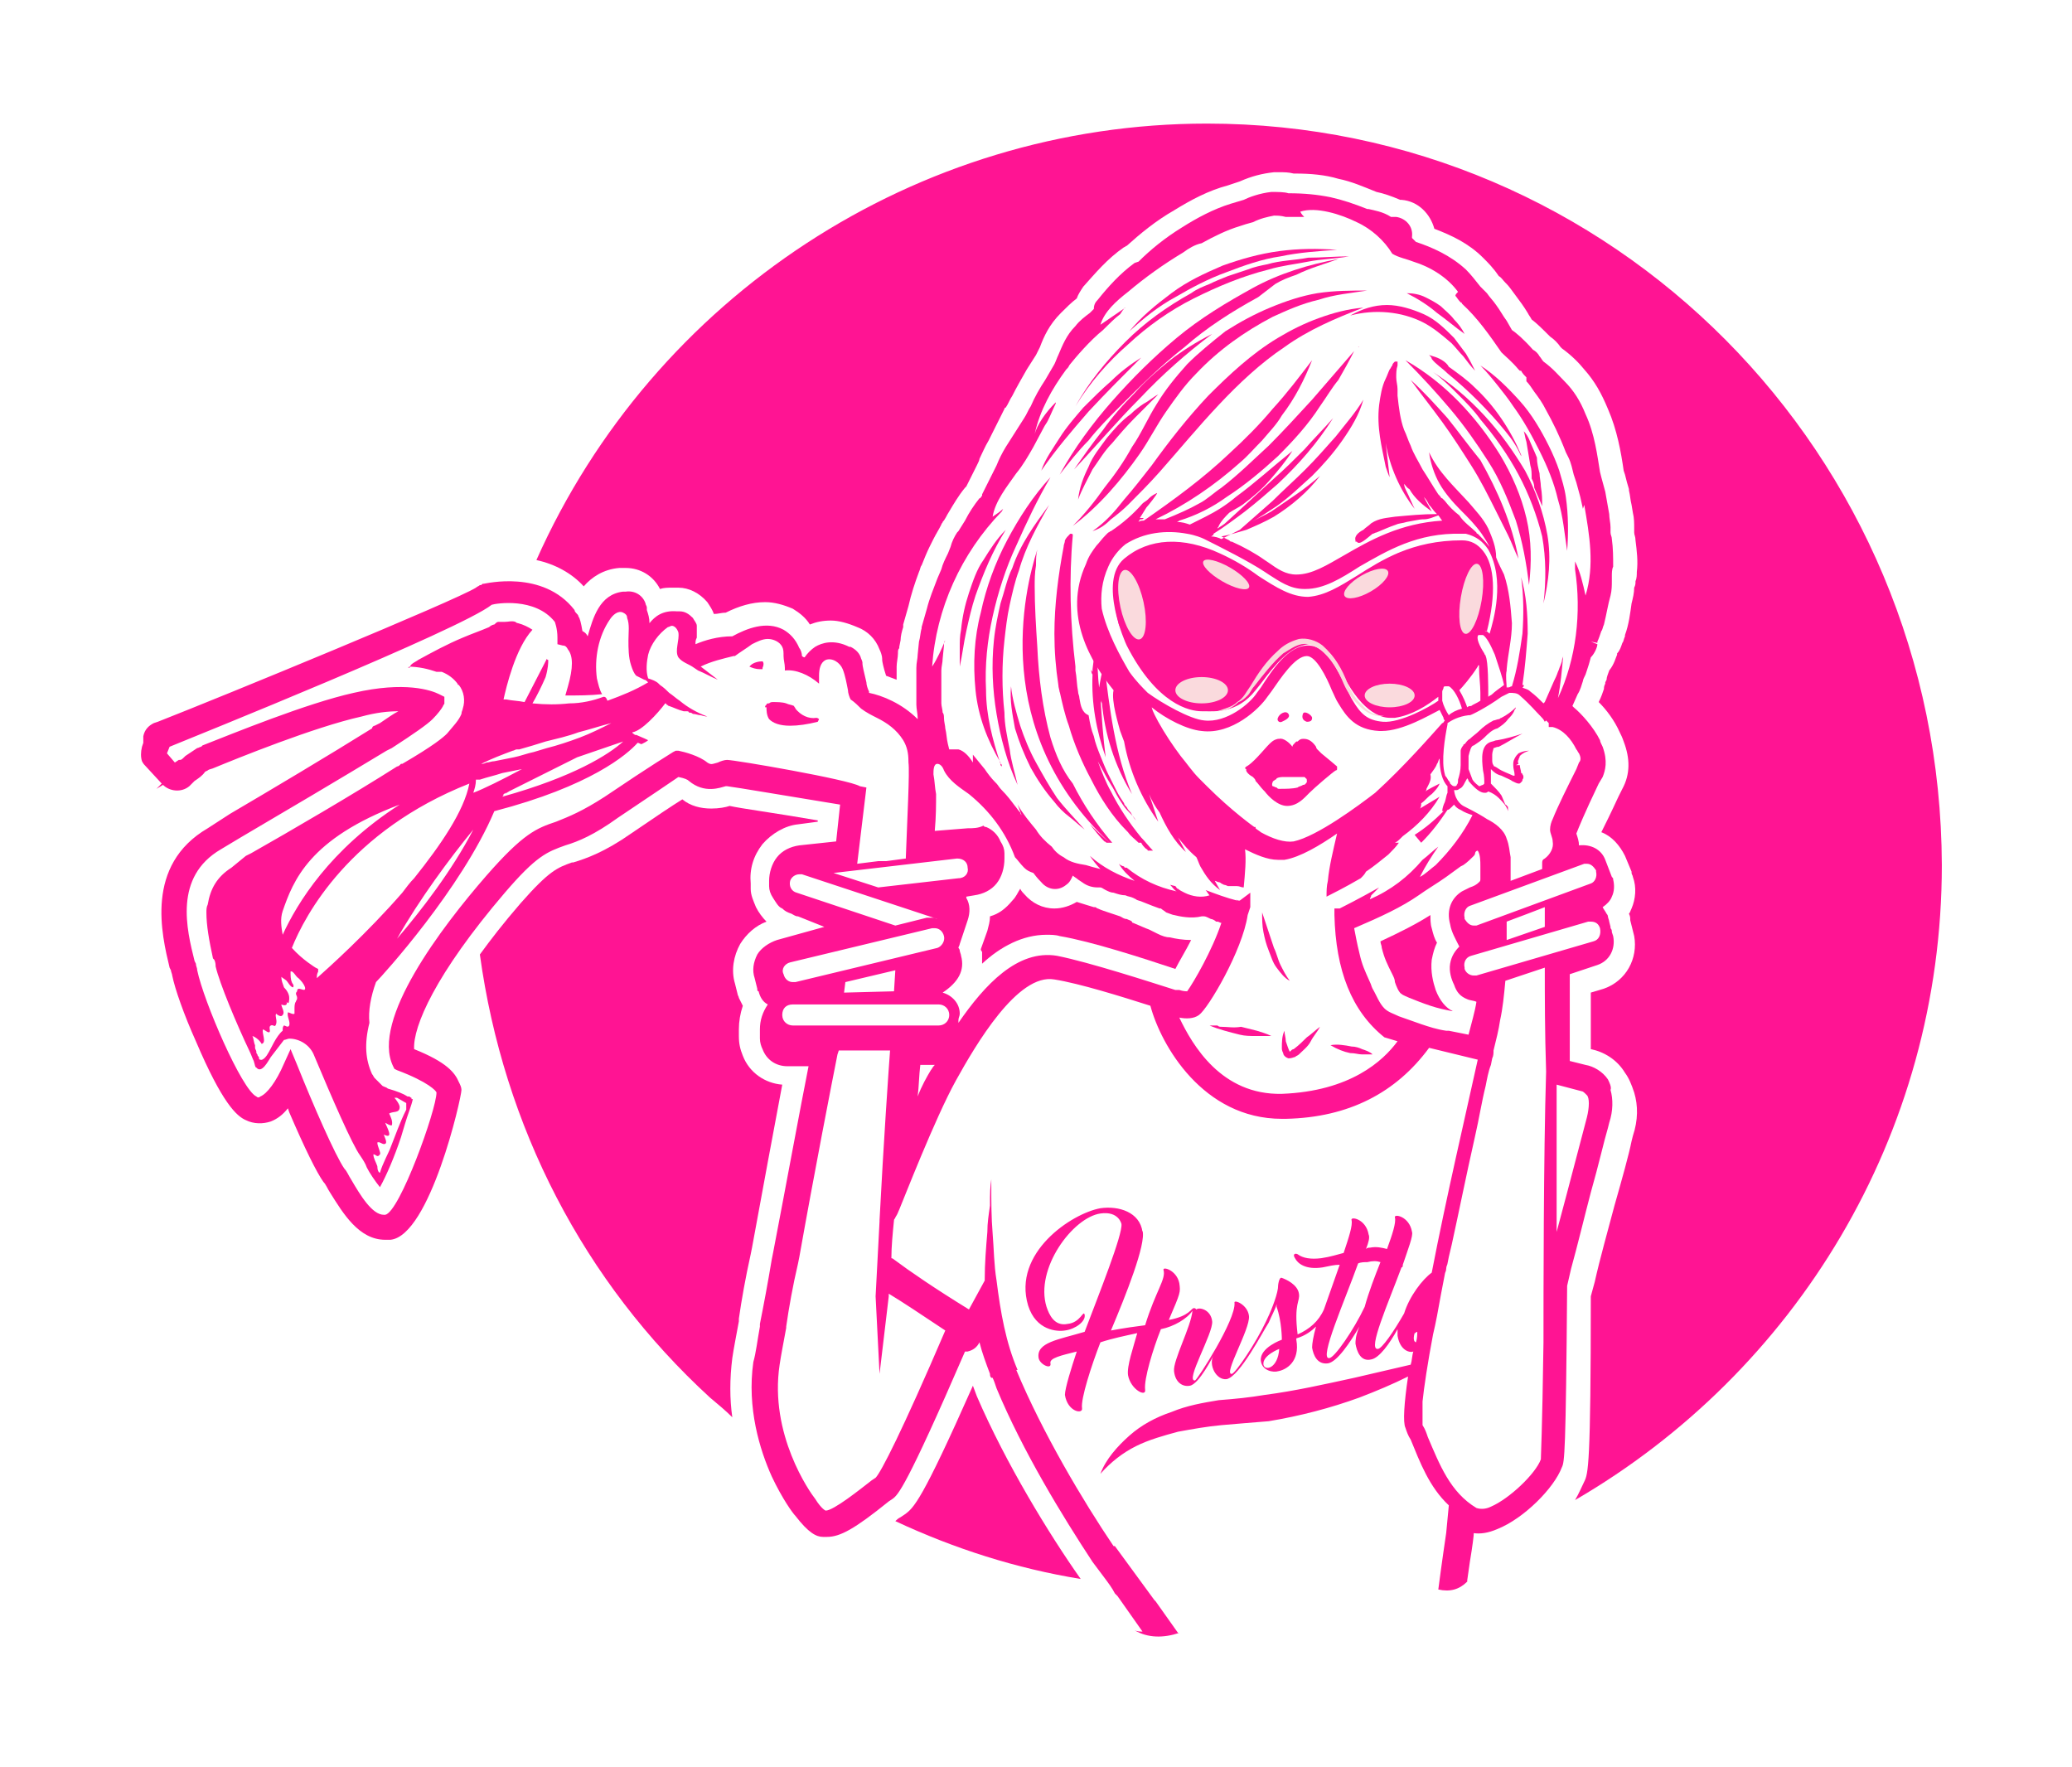 <?xml version="1.0" encoding="utf-8"?>
<!-- Generator: Adobe Illustrator 25.0.1, SVG Export Plug-In . SVG Version: 6.00 Build 0)  -->
<svg version="1.1" id="Layer_1" xmlns="http://www.w3.org/2000/svg" xmlns:xlink="http://www.w3.org/1999/xlink" x="0px" y="0px"
	 viewBox="0 0 157.6 134.4" style="enable-background:new 0 0 157.6 134.4;" xml:space="preserve">
<style type="text/css">
	.st0{fill:#FF1493;}
	.st1{fill:#FADADD;}
</style>
<g>
	<path class="st0" d="M116,35.8c-0.9-1.5-1.9-2.9-3.1-4.2s-2.5-2.4-3.9-3.3c0.7,0.5,1.3,1.1,1.9,1.7s1.2,1.2,1.7,1.9
		c1.1,1.3,2.1,2.7,2.9,4.2s1.4,3.1,1.8,4.7c0.3,1.7,0.3,3.4,0.1,5.1c0.4-1.7,0.6-3.4,0.3-5.2C117.4,39,116.8,37.3,116,35.8z"/>
	<path class="st0" d="M116.7,37.1c0.2,0.5,0.4,0.9,0.6,1.4c0-0.5,0-0.9-0.1-1.5c0-0.3-0.1-0.7-0.1-1c-0.1-0.4-0.2-0.8-0.2-1.2
		c-0.2-0.5-0.4-0.9-0.6-1.4c-0.1-0.2-0.2-0.4-0.4-0.6c0.1,0.3,0.1,0.5,0.2,0.8c0.1,0.6,0.2,1.2,0.3,1.8c0.1,0.3,0.1,0.6,0.1,1l0,0
		C116.6,36.6,116.7,36.8,116.7,37.1z"/>
	<path class="st0" d="M115.1,30.9c0.8,1.1,1.4,2.2,2,3.4s1.1,2.4,1.4,3.7c0.4,1.3,0.5,2.6,0.7,3.9c0.1-1.3,0.1-2.7-0.1-4.1
		c-0.1-0.7-0.3-1.3-0.5-2c-0.2-0.6-0.5-1.3-0.8-1.9c-0.6-1.2-1.3-2.4-2.2-3.4c-0.9-1-1.9-2-3-2.7c0.5,0.5,0.9,1,1.3,1.5
		C114.3,29.8,114.7,30.3,115.1,30.9z"/>
	<path class="st0" d="M114.1,34.6c-1.8-2.9-4.2-5.5-7.2-7.2c1.2,1.2,2.3,2.4,3.4,3.7c1.1,1.3,2,2.6,2.9,4c0.9,1.4,1.5,2.9,2.1,4.5
		c0.5,1.6,0.8,3.2,1,4.9c0.2-1.7,0.2-3.4-0.2-5.1C115.7,37.7,115,36.1,114.1,34.6z"/>
	<path class="st0" d="M103.3,26.4C103.4,26.4,103.4,26.4,103.3,26.4C103.4,26.3,103.4,26.3,103.3,26.4
		C103.4,26.3,103.4,26.4,103.3,26.4z"/>
	<path class="st0" d="M116.2,44.8L116.2,44.8C116.3,44.8,116.2,44.8,116.2,44.8L116.2,44.8z"/>
	<path class="st0" d="M109,27.1C109,27.1,109,27.2,109,27.1l-0.3-0.1c0.1,0.1,0.2,0.2,0.2,0.3c0.3,0.4,0.8,0.7,1.2,1.1
		c1.6,1.3,3.1,2.8,4.4,4.4c0.5,0.6,0.9,1.2,1.2,1.9v-0.1c-0.8-1.9-2-3.7-3.5-5.1c-0.6-0.6-1.3-1.1-2-1.6
		C110,27.5,109.4,27.2,109,27.1z"/>
	<path class="st0" d="M100.3,24.2c-1.1,0.4-2.1,0.9-3.1,1.5c-2,1.2-3.7,2.8-5.3,4.4c-1.6,1.7-3,3.5-4.3,5.3
		c-0.7,0.9-1.4,1.8-2.1,2.6c-0.7,0.9-1.4,1.7-2.4,2.4c0.6-0.2,1-0.5,1.4-0.9c0.4-0.3,0.9-0.7,1.3-1.1c0.8-0.8,1.6-1.6,2.4-2.5
		c1.5-1.7,2.9-3.4,4.5-5.1c1.5-1.6,3.2-3.2,5-4.4c1.8-1.3,3.9-2.2,6-3C102.5,23.5,101.4,23.8,100.3,24.2z"/>
	<path class="st0" d="M110.1,31.8c-0.9-1-1.8-2-2.8-2.9c0.8,1.1,1.6,2.1,2.4,3.2c0.8,1.1,1.5,2.2,2.2,3.3c0.7,1.1,1.3,2.3,1.9,3.5
		c0.3,0.6,0.6,1.2,0.9,1.8c0.3,0.6,0.5,1.2,0.8,1.8c-0.5-2.7-1.6-5.2-2.9-7.5C111.7,33.9,110.9,32.8,110.1,31.8z"/>
	<path class="st0" d="M73.7,45.1c-0.3,0.9-0.5,1.8-0.6,2.8C73,48.4,73,48.8,73,49.3s0,0.9,0,1.4c0.2-0.9,0.3-1.8,0.5-2.7
		s0.4-1.8,0.7-2.7c0.6-1.7,1.3-3.4,2.3-5c-0.7,0.7-1.2,1.5-1.7,2.3C74.3,43.3,74,44.2,73.7,45.1z"/>
	<path class="st0" d="M111.4,25.4c-0.2-0.4-0.5-0.8-0.8-1.1c-0.3-0.4-0.7-0.7-1-1c-0.4-0.3-0.8-0.5-1.2-0.7
		c-0.4-0.2-0.9-0.3-1.4-0.3c0.8,0.4,1.6,0.9,2.3,1.5C110,24.3,110.7,24.9,111.4,25.4z"/>
	<path class="st0" d="M74.2,52.5c0.2,2,0.9,3.8,1.9,5.5c0,0.1,0,0.1,0,0.2c0,0,0,0,0.1,0.1c0-0.1,0-0.2-0.1-0.2l0,0
		c-0.6-1.8-1.1-3.7-1.1-5.6c-0.1-1.9,0.1-3.8,0.5-5.6s1-3.7,1.8-5.4c0.8-1.8,1.6-3.5,2.6-5.2c-1.3,1.4-2.4,3.1-3.3,4.8
		s-1.6,3.6-2,5.5C74.1,48.5,74,50.5,74.2,52.5z"/>
	<path class="st0" d="M86.8,27.2c-0.8,0.5-1.6,1.1-2.3,1.8c-0.7,0.6-1.4,1.3-2.1,2c-0.6,0.7-1.3,1.5-1.8,2.3s-1.1,1.6-1.4,2.5
		c1.1-1.6,2.3-3,3.6-4.5C84.1,29.9,85.5,28.5,86.8,27.2z"/>
	<path class="st0" d="M97,21.6c0.5-0.3,1-0.5,1.6-0.7c1-0.5,2.1-0.8,3.2-1.2c-2.2,0.4-4.5,1.1-6.5,2.2c-2,1.1-4,2.3-5.8,3.8
		s-3.4,3.1-4.9,4.8c-1.5,1.7-2.9,3.6-4,5.6c0.7-0.9,1.4-1.8,2.2-2.6c0.7-0.9,1.5-1.7,2.3-2.5c1.6-1.6,3.2-3.2,5-4.6
		c1.7-1.5,3.6-2.7,5.6-3.8L97,21.6z"/>
	<path class="st0" d="M85.8,26.2c1.5-1.4,3.2-2.6,5-3.5s3.7-1.7,5.7-2.2c1-0.3,2-0.4,3-0.6c1-0.2,2-0.2,3.1-0.4
		c-1,0-2.1,0.1-3.1,0.1c-1,0.2-2.1,0.2-3.1,0.5c-0.5,0.1-1,0.2-1.5,0.4L93.4,21c-0.5,0.2-1,0.4-1.4,0.6c-0.5,0.2-1,0.4-1.4,0.7
		c-1.8,1-3.5,2.2-5,3.7s-2.8,3.1-3.8,4.9C82.9,29.1,84.3,27.5,85.8,26.2z"/>
	<path class="st0" d="M93.3,20.7c1.3-0.5,2.7-1,4.1-1.2c1.4-0.3,2.9-0.4,4.3-0.5c-1.5-0.1-2.9-0.1-4.4,0.1c-1.5,0.2-2.9,0.6-4.3,1.1
		c-1.4,0.6-2.7,1.2-3.9,2.1c-1.2,0.9-2.3,1.8-3.2,2.9c1.1-1,2.2-1.9,3.5-2.6C90.6,21.9,91.9,21.2,93.3,20.7z"/>
	<path class="st0" d="M108.2,24.5c0.8,0.4,1.5,1,2.2,1.6c0.3,0.3,0.6,0.7,0.9,1c0.3,0.4,0.6,0.8,0.9,1.1c-0.2-0.4-0.4-0.8-0.7-1.3
		c-0.3-0.4-0.6-0.8-0.9-1.2c-0.7-0.7-1.4-1.4-2.3-1.8s-1.9-0.7-2.8-0.7c-1,0-1.9,0.3-2.8,0.8C104.6,23.5,106.6,23.7,108.2,24.5z"/>
	<path class="st0" d="M96.6,23.4c-1.2,0.5-2.3,1.1-3.4,1.8c-1,0.8-2,1.6-2.9,2.5c-0.9,1-1.7,2-2.3,3c-0.7,1.1-1.2,2.3-1.9,3.3
		c-0.6,1.1-1.3,2.1-2.1,3.1c-0.7,1-1.5,2-2.4,2.9c2-1.5,3.7-3.5,5.1-5.5c0.7-1,1.3-2.2,2-3.2s1.4-2,2.3-2.9c1.7-1.8,3.7-3.2,5.8-4.3
		c1.1-0.5,2.2-1,3.5-1.3c1.2-0.4,2.4-0.5,3.7-0.7c-1.2,0-2.5,0-3.8,0.2C99,22.5,97.8,22.9,96.6,23.4z"/>
	<path class="st0" d="M82.1,53.1c0-0.2-0.1-0.3-0.1-0.5l0,0c-0.1-0.5-0.1-1.1-0.2-1.6c0-0.1,0-0.2,0-0.3l0,0
		c-0.4-3.3-0.5-6.7-0.2-10c0,0,0-0.1-0.1-0.1h-0.1l0,0c-0.2,0.2-0.3,0.3-0.4,0.5c0,0.2-0.1,0.3-0.1,0.5c-0.4,2.1-0.7,4.4-0.7,6.6
		c0,1.3,0.1,2.6,0.3,3.9l0,0c0,0.2,0.1,0.4,0.1,0.6c0,0,0,0,0-0.1c0.2,0.9,0.4,1.8,0.7,2.6c0.4,1.4,1,2.8,1.7,4.1
		c0.7,1.4,1.6,2.8,2.7,3.9l0.1,0.1c0.2,0.3,0.5,0.5,0.8,0.8h0.2c0.1,0.2,0.2,0.3,0.3,0.4c0.1,0.1,0.2,0.1,0.2,0.2h0.1h0.1h0.1h0.1
		c-0.3-0.3-0.6-0.7-0.9-1c-0.9-1.1-1.7-2.3-2.3-3.5c-0.4-0.7-0.7-1.5-1-2.3c0.2,0.4,0.4,0.7,0.6,1.1c0.2,0.4,0.5,0.8,0.7,1.2
		s0.4,0.7,0.6,1s0.4,0.5,0.6,0.7l0,0c0.3,0.3,0.4,0.5,0.4,0.5s-0.2-0.2-0.4-0.6c-0.1-0.1-0.2-0.2-0.3-0.4c-0.1-0.1-0.2-0.2-0.2-0.3
		c-0.2-0.3-0.4-0.6-0.6-1s-0.4-0.8-0.6-1.2s-0.4-0.9-0.6-1.4s-0.4-1-0.5-1.5c-0.2-0.5-0.3-1-0.4-1.6C82.3,54.2,82.2,53.7,82.1,53.1z
		"/>
	<path class="st0" d="M96.5,72.3c0.2,0.5,0.3,0.9,0.6,1.3c0.3,0.4,0.6,0.8,1,1c-0.3-0.4-0.5-0.8-0.7-1.2c-0.2-0.4-0.3-0.9-0.5-1.3
		c-0.2-0.6-0.4-1.2-0.6-1.8l0,0l0,0c-0.1-0.3-0.2-0.6-0.3-0.9c0,0.5,0,1,0.1,1.5C96.2,71.4,96.3,71.8,96.5,72.3z"/>
	<path class="st0" d="M98.1,80c-0.1-0.2-0.2-0.5-0.3-0.8c0-0.3-0.1-0.5-0.1-0.8c-0.2,0.4-0.2,0.9-0.2,1.3c0,0.1,0,0.2,0.1,0.4
		c0,0.1,0.1,0.3,0.4,0.4c0.3,0,0.4-0.1,0.5-0.1c0.1-0.1,0.2-0.1,0.3-0.2c0.3-0.3,0.7-0.6,0.9-1s0.5-0.7,0.7-1.1
		c-0.4,0.3-0.7,0.6-1,0.8c-0.3,0.3-0.6,0.6-1,0.9C98.3,79.8,98.2,79.9,98.1,80L98.1,80z"/>
	<path class="st0" d="M122.3,82.1c-0.4-0.6-1.1-1-1.7-1.1l-1.2-0.3c0-2.5,0-4.8,0-6.6l2.1-0.7c0.9-0.3,1.4-1.2,1.2-2.2l-0.1-0.3
		c0-0.1,0-0.2-0.1-0.3v-0.1l0,0l-0.1-0.4c0-0.1-0.1-0.3-0.1-0.4s-0.1-0.2-0.1-0.2c-0.1-0.2-0.2-0.3-0.3-0.5c0.3-0.2,0.6-0.5,0.7-0.8
		c0.2-0.4,0.2-0.9,0.1-1.3c0-0.1,0-0.1-0.1-0.2l-0.5-1.3c-0.3-0.8-1.1-1.2-2-1.1c0-0.3-0.1-0.6-0.2-0.9c0.2-0.5,0.6-1.5,1.7-3.8
		l0.3-0.5c0.2-0.5,0.4-1.2,0-2.3c-0.1-0.2-0.2-0.4-0.2-0.5c-0.5-1-1.4-2-2-2.5l-0.1-0.1l0.4-0.9c0.2-0.3,0.3-0.7,0.4-1
		c0-0.1,0.1-0.3,0.2-0.5l0.1-0.3c0.1-0.3,0.2-0.6,0.3-1c0.3-0.3,0.5-0.8,0.5-1l-0.5-0.2l0.5,0.1v-0.1c0.1-0.2,0.2-0.5,0.3-0.8
		c0.1-0.1,0.1-0.3,0.2-0.5c0.2-0.8,0.3-1.5,0.5-2.2c0.1-0.4,0.1-0.8,0.1-1.1c0-0.1,0-0.2,0-0.4s0-0.5,0.1-0.7c0-0.7,0-1.4-0.1-2.1
		c0-0.2-0.1-0.3-0.1-0.5v-0.4c0-0.3-0.1-0.7-0.1-1l-0.3-1.7c-0.1-0.4-0.2-0.7-0.3-1.1l-0.1-0.4c-0.2-1.2-0.4-2.9-1.1-4.4
		c-0.4-1-0.9-1.8-1.6-2.5c-0.4-0.4-0.9-1-1.6-1.5c-0.1-0.1-0.2-0.3-0.3-0.4c-0.1-0.2-0.3-0.4-0.5-0.5c-0.7-0.8-1.3-1.3-1.6-1.5
		c-0.1-0.2-0.3-0.5-0.4-0.7c-0.3-0.4-0.5-0.8-0.8-1.2c-0.2-0.3-0.5-0.6-0.7-0.9c-0.2-0.2-0.4-0.4-0.5-0.5c-0.4-0.5-0.7-0.9-1.1-1.3
		c-1.2-1.1-2.6-1.7-3.8-2.1c-0.1-0.1-0.1-0.1-0.3-0.3V18c0.1-0.8-0.5-1.4-1.2-1.5c-0.1,0-0.3,0-0.4,0c-0.6-0.4-1.3-0.5-1.7-0.6H104
		c-1-0.4-1.9-0.7-2.8-0.9c-1-0.2-2-0.3-3.2-0.3c-0.3-0.1-0.8-0.1-1.3-0.1c-0.9,0.1-1.7,0.4-2.1,0.6c-0.3,0.1-0.7,0.2-1,0.3
		c-1.3,0.4-2.6,1.1-3.7,1.8c-1.3,0.8-2.4,1.7-3.3,2.6L86.3,20c-1.1,0.8-2,1.8-2.8,2.8c-0.2,0.2-0.3,0.4-0.3,0.7l-0.3,0.3
		c-0.4,0.3-0.8,0.6-1.1,1c-0.7,0.7-1,1.5-1.3,2.2c-0.1,0.2-0.2,0.5-0.3,0.7l-0.7,1.2c-0.4,0.6-0.8,1.3-1.1,2
		c-0.2,0.3-0.3,0.6-0.5,0.9L76.5,34c-0.3,0.5-0.5,0.9-0.7,1.4c-0.1,0.2-0.2,0.4-0.3,0.6l-0.8,1.6c0,0,0,0,0,0.1
		c-0.1,0.1-0.1,0.2-0.2,0.2c-0.4,0.5-0.8,1.1-1.1,1.7c-0.2,0.3-0.3,0.5-0.5,0.8l-0.1,0.1c-0.2,0.3-0.4,0.7-0.5,1.1l-0.2,0.5
		c-0.2,0.4-0.4,0.8-0.5,1.2L71.3,44c-0.3,0.8-0.6,1.5-0.8,2.3l-0.4,1.4v0.1c-0.1,0.3-0.1,0.7-0.2,1l-0.1,1c0,0.3-0.1,0.6-0.1,1v2.8
		c0,0.3,0.1,0.7,0.1,1v0.1c-1.2-1.2-2.7-1.8-3.7-2v-0.1c-0.1-0.2-0.2-0.5-0.2-0.7c-0.2-0.8-0.3-1.3-0.3-1.4v-0.1
		c0-0.1-0.1-0.3-0.1-0.3c-0.1-0.4-0.4-0.7-0.8-0.9h-0.1c-1.2-0.6-2.1-0.3-2.6,0c-0.3,0.2-0.6,0.5-0.8,0.8c-0.1,0-0.2-0.1-0.2-0.1
		c0-0.2-0.1-0.5-0.2-0.6c-0.3-0.7-0.7-1.1-1.2-1.4c-1.3-0.7-2.8-0.1-3.9,0.5c-1.1,0-2.1,0.3-2.8,0.6c0-0.2,0-0.3,0.1-0.5v-0.3
		c0-0.2,0-0.4,0-0.6c0-0.2-0.2-0.4-0.3-0.6c-0.3-0.3-0.6-0.5-1-0.5h-0.2c-1.1-0.1-1.7,0.4-2.1,0.9c0-0.4-0.1-0.7-0.2-1v-0.2
		c0-0.1-0.1-0.2-0.1-0.3c-0.2-0.6-0.8-1-1.5-0.9h-0.2c-1.8,0.2-2.3,2-2.7,3.4l0,0c-0.1-0.2-0.2-0.3-0.4-0.4c-0.1-0.6-0.2-1-0.3-1.1
		c0-0.1-0.1-0.2-0.2-0.3c0,0-0.1-0.1-0.1-0.2c-2.4-3.1-6.8-2-6.9-2c-0.1,0-0.1,0-0.2,0.1h-0.1c-0.1,0.1-0.2,0.1-0.3,0.2
		c-1.6,1-19.1,8.2-24.2,10.2L11.7,55c-0.4,0.2-0.7,0.5-0.8,1c0,0.2,0,0.3,0,0.5l-0.1,0.3c-0.1,0.4-0.1,0.8,0,1.1
		c0.1,0.2,0.2,0.3,0.3,0.4l1.2,1.3L11.9,60l0.5-0.3c0.5,0.5,1.4,0.6,2,0.1l0.4-0.4c0.3-0.2,0.6-0.4,0.8-0.7l0.2-0.1
		c0.1-0.1,0.3-0.1,0.5-0.2c1.7-0.7,7.6-3.1,11.2-3.9c1.1-0.3,2-0.4,2.8-0.4c-0.4,0.2-0.8,0.5-1.4,0.9l-0.4,0.2
		c-0.1,0-0.2,0.1-0.2,0.2c-3.2,2-7.9,4.8-10.8,6.5L15.8,63c-4.8,2.8-3.5,8.1-2.9,10.6l0.1,0.2c0,0.1,0.1,0.3,0.1,0.4
		c0.2,1,0.9,3,1.8,5c2,4.7,3.1,5.7,3.8,6c0.6,0.3,1.3,0.3,1.9,0.1c0.5-0.2,0.9-0.5,1.3-1l0.1,0.3c1.2,2.8,2.1,4.6,2.6,5.3
		c0.2,0.2,0.3,0.5,0.5,0.8c1,1.6,2.2,3.6,4.2,3.6c0.1,0,0.3,0,0.4,0c3-0.3,5.4-10.8,5.4-11.4c0-0.2-0.1-0.4-0.2-0.6
		c-0.3-0.7-0.9-1.5-3.4-2.5c-0.1-1.7,1.6-5.7,6.9-11.9c2.4-2.8,3.2-3.1,4.6-3.6c1-0.3,2.2-0.8,4-2.1c2.7-1.8,4-2.7,4.6-3.1
		c0.5,0.1,0.7,0.2,0.8,0.3c1.2,1,2.4,0.5,2.8,0.4h0.1c0.8,0.1,4.3,0.7,8.6,1.4L63.6,64l-2.8,0.3c-0.7,0.1-1.3,0.4-1.7,0.9
		s-0.6,1.2-0.6,1.8v0.4c0,0.3,0.1,0.6,0.3,0.9c0.2,0.3,0.4,0.7,0.7,0.8c0.2,0.2,0.4,0.3,0.7,0.4c0.2,0.1,0.3,0.2,0.5,0.2l2,0.8
		l-3.6,1c-0.6,0.2-1.2,0.6-1.5,1.1c-0.3,0.6-0.4,1.2-0.2,1.8l0.2,0.8c0,0.1,0,0.2,0.1,0.2c0.1,0.4,0.3,0.8,0.7,1
		c-0.4,0.6-0.6,1.2-0.6,1.9V79c0,0.3,0.1,0.6,0.2,0.8c0.3,0.8,1,1.3,1.9,1.3h1.6c-0.6,3-1.7,9-2.7,14.2l-0.1,0.5
		c-0.3,1.8-0.6,3.4-0.9,4.9v0.2c-0.2,1.1-0.3,2-0.5,2.7c-0.5,3.5,0.5,6.7,1.4,8.7c0.8,1.7,1.6,2.8,1.8,3c1,1.3,1.6,1.6,2.1,1.6
		c0.1,0,0.1,0,0.3,0c1,0,2.1-0.6,4.7-2.7l0.3-0.2c0.4-0.3,1-0.8,5.5-11.2c0.1,0,0.1,0,0.2,0c0.4-0.1,0.7-0.3,0.9-0.7l0,0
		c0.2,0.8,0.5,1.6,0.8,2.4c0,0.1,0,0.2,0.1,0.3h0.1c0.1,0.2,0.2,0.5,0.3,0.8c2,4.8,5,9.7,7.3,13.2l0,0L84,120
		c0.3,0.4,0.6,0.8,0.8,1.2c0.1,0.1,0.1,0.1,0.2,0.2l1.9,2.7c-0.2,0-0.4,0-0.6-0.1c1,0.6,2.2,0.6,3.4,0.2c-0.1,0-0.1,0-0.1,0
		l-1.7-2.4l0,0l-0.1-0.1l-3-4.1h-0.1c-2.3-3.4-5.4-8.6-7.4-13.4h0.1c-0.9-2.1-1.3-4.4-1.6-6.8c-0.2-1.2-0.2-2.4-0.3-3.6
		c-0.1-1.2-0.1-2.4-0.1-3.6c0,0.1,0,0.2,0,0.3c0-0.5,0-0.8,0-0.8s-0.1,0.6-0.1,1.4c0,0.2,0,0.4,0,0.6c-0.1,0.7-0.2,1.3-0.2,2
		c-0.1,1.2-0.2,2.4-0.2,3.6c0,0,0,0,0,0.1l-1.2,2.2c-2.6-1.6-4.5-2.9-5.7-3.8c0,0-0.1-0.1-0.2-0.1c0-0.9,0.1-1.9,0.2-2.9
		c0-0.1,0.1-0.1,0.1-0.2c0.2-0.3,0.2-0.4,0.3-0.6c0.3-0.7,2.7-6.9,4.3-9.8c1.5-2.7,4.7-8.2,7.5-7.7c1.9,0.3,5.1,1.3,7.3,2
		c0.8,3,4,8.6,10,8.6c0.1,0,0.2,0,0.3,0c4.8-0.1,8.4-2,10.9-5.4l3.7,0.9c-0.9,4.1-2.4,10.5-3.5,16.2c-0.7,0.5-1.7,1.8-2.1,3.1
		c-0.8,1.4-1.7,2.7-2,2.7c-0.8,0.1,0.8-3.5,1.8-6.2c0.1,0,0.1-0.1,0.1-0.2c0.4-1.2,0.8-2.2,0.7-2.5c-0.2-1.2-1.4-1.4-1.3-1.1
		c0.1,0.4-0.2,1.3-0.6,2.4c-0.4-0.1-0.8-0.2-1.3-0.1c-0.1,0-0.2,0-0.3,0.1c0.2-0.5,0.3-0.9,0.2-1.1c-0.2-1.2-1.4-1.4-1.3-1.1
		c0.1,0.4-0.2,1.3-0.6,2.5c-0.4,0.1-1,0.3-1.7,0.4c-0.8,0.1-1.4,0-1.8-0.3c-0.2-0.1-0.4,0-0.2,0.3c0.2,0.4,0.8,0.9,2.1,0.7
		c0.5-0.1,0.9-0.2,1.3-0.2c-0.4,1.1-0.8,2.3-1.2,3.4c-0.4,0.9-1.1,1.5-2,1.9c-0.3-2.4,0.2-2.5,0.1-3.1c-0.1-0.7-1-1.1-1.3-1.2
		c-0.2-0.1-0.3,0.5-0.3,0.8c-0.1,0.7-0.6,1.9-0.9,2.5l0,0c-0.8,1.7-2.3,3.9-2.6,4c-0.7,0.1,1.4-3.4,1.3-4.4c-0.1-0.9-1.2-1.3-1.1-1
		c0.1,1.3-2.8,5.8-3,5.9c-0.8,0.1,1.4-3.6,1.3-4.5s-1-1.1-1.2-0.9c-0.1-0.1-0.1-0.1-0.2-0.1c-0.2,0-0.3,0.6-1.9,0.9
		c0.9-2.1,0.9-2.1,0.8-2.8c-0.2-1-1.3-1.3-1.2-1c0.2,0.7-0.6,1.6-1.4,4.2c-0.8,0.1-1.5,0.2-2.6,0.4c1.1-2.6,2.7-6.6,2.4-7.6v0.1
		c-0.2-1.5-1.8-2-3.2-1.8c-2.2,0.4-6.7,3.4-5.5,7.4c0.6,1.9,2.2,2,2.8,1.9c0.8-0.1,1.6-0.7,1.5-1.2c-0.1-0.4-0.3,0.6-1.3,0.7
		c-1,0.2-1.4-0.7-1.6-1.3c-0.9-2.9,2-6.8,4.1-7.1c1.4-0.2,1.6,0.8,1.6,0.8c0.1,0.8-1.7,5.3-2.8,8.2c-2,0.6-3.7,0.8-3.5,2
		c0.1,0.5,1,0.9,0.9,0.4c-0.1-0.4,0.8-0.6,2-0.9c-0.4,1.2-0.9,2.8-0.9,3.3c0.2,1.3,1.4,1.5,1.3,1c-0.1-0.7,0.7-3.2,1.4-5
		c0.9-0.3,1.9-0.5,2.8-0.7c-0.3,1.1-0.8,2.5-0.7,3.2c0.2,1.1,1.4,1.7,1.3,1.1c-0.1-0.8,0.6-3.1,1.2-4.6c1-0.2,2-0.8,2.4-1.4
		c-0.1,1.2-1.5,3.8-1.4,4.6c0.1,0.9,0.7,1.2,1.2,1.1c0.7-0.1,1.8-2.3,1.8-2.3c-0.4,0.7,0.2,1.9,1,1.8c1-0.2,2.8-3.7,3.2-4.3l0,0
		c0.2-0.5,0.5-1,0.6-1.4c0,0.1,0,0.2,0,0.2c0.4,1.1,0.4,2.5,0.4,2.5s-1.7,0.6-1.6,1.6c0.1,0.8,1,0.9,1.3,0.8
		c0.6-0.1,1.7-0.7,1.4-2.4v-0.1c0.7-0.2,1.2-0.6,1.5-0.9c-0.2,0.7-0.3,1.3-0.3,1.6c0.1,0.6,0.4,1.3,1.2,1.2c0.7-0.1,1.7-1.6,2.4-2.8
		c-0.3,0.7-0.3,1.1-0.3,1.3c0.1,0.6,0.4,1.4,1.2,1.2c0.6-0.1,1.4-1.2,2-2.3c0,0.2,0,0.3,0,0.5c0.2,1.2,1,1.3,1.2,1.2
		c-0.1,0.3-0.1,0.7-0.2,1l-4.3,1c-2.3,0.5-4.5,1-6.8,1.3c-1.2,0.2-2.2,0.3-3.5,0.4c-1.2,0.2-2.4,0.4-3.6,0.9c-1.2,0.4-2.3,1-3.2,1.8
		c-0.9,0.8-1.8,1.8-2.2,2.9c0.8-0.9,1.7-1.6,2.7-2.1s2.1-0.8,3.2-1.1c1.1-0.2,2.2-0.4,3.3-0.5c1.1-0.1,2.4-0.2,3.6-0.3
		c2.4-0.4,4.7-1,6.9-1.8c1.3-0.5,2.5-1,3.7-1.6c-0.3,2-0.4,3.5-0.2,3.9c0.1,0.3,0.2,0.6,0.4,0.9c0.7,1.7,1.4,3.6,2.9,5l-0.2,2.1
		c-0.1,0.7-0.3,2-0.6,4.3c0.9,0.2,1.6,0,2.2-0.6c0,0,0,0,0-0.1l0.2-1.4c0.2-1.2,0.3-2,0.3-2.2H112l0,0c0.6,0.1,1.2,0,1.9-0.3
		c2-0.8,4.3-3.1,4.9-4.7c0.2-0.4,0.3-1,0.4-13.8l0.3-1.3c0.5-1.8,1-3.9,1.5-5.8c0.6-2.1,1-3.9,1.3-4.9l0.1-0.4
		c0.3-0.9,0.3-1.8,0.1-2.5C122.6,82.7,122.4,82.3,122.3,82.1z M96.1,103.8c-0.1-0.7,1.2-1.2,1.2-1.2
		C97.2,104.1,96.2,104.3,96.1,103.8z M103.8,99.4c-0.8,1.7-2.3,3.9-2.7,3.9c-0.8,0.1,1.2-4.4,2.2-7.2c0.2-0.1,0.5-0.1,0.7-0.1
		c0.4-0.1,0.7-0.1,1,0C104.6,97,104.1,98.3,103.8,99.4z M121.7,70.6L121.7,70.6c0.1,0.5-0.1,0.9-0.5,1l-8.9,2.6c-0.1,0-0.1,0-0.2,0
		c-0.3,0-0.6-0.2-0.7-0.5v-0.1c-0.1-0.4,0.1-0.8,0.5-0.9l8.9-2.6c0.1,0,0.1,0,0.2,0C121.4,70.1,121.6,70.3,121.7,70.6z M114.6,71.5
		c0,0,0-1.3,0-1.4c0.3-0.1,2.9-1.1,2.9-1.1v1.5l0,0L114.6,71.5z M120.5,65.7c0.1,0,0.2,0,0.2,0c0.3,0,0.5,0.2,0.7,0.5v0.1
		c0.1,0.4-0.1,0.8-0.4,0.9l-8.7,3.2c-0.1,0-0.2,0-0.2,0c-0.3,0-0.5-0.2-0.7-0.5v-0.1c-0.1-0.4,0.1-0.8,0.4-0.9L120.5,65.7z
		 M119.9,57c0.1,0.1,0.1,0.2,0.2,0.3c0.1,0.2,0.2,0.5,0,0.7l-0.2,0.5c-0.7,1.4-1.4,2.8-1.8,3.8c-0.1,0.2-0.2,0.5-0.2,0.8
		s0.2,0.6,0.2,0.9c0.1,0.5-0.2,1-0.6,1.3c-0.2,0.1-0.2,0.2-0.2,0.4c0,0.1,0,0.3,0,0.4l-2.4,0.9c0-0.2,0-0.4,0-0.7c0-0.2,0-0.4,0-0.6
		c0-0.1,0-0.2,0-0.3s0-0.2,0-0.2c-0.1-0.5-0.1-0.9-0.3-1.4c-0.2-0.7-0.9-1.2-1.5-1.5c-0.3-0.2-0.8-0.5-1.8-1c0,0-0.6-0.3-0.7-1.2
		l0,0c0,0,0,0,0.1,0l0,0l0,0l0,0c0.1,0,0.2,0,0.3-0.1l0,0c0.3-0.1,0.4-0.5,0.6-0.8c0,0,0.1,0.1,0.1,0.2c0.5,0.6,0.9,0.9,1.2,0.9h0.1
		c0.1,0,0.2-0.1,0.2-0.1c0.3,0.1,0.6,0.3,0.8,0.5c0.3,0.3,0.6,0.6,0.7,1c0-0.1,0-0.1,0-0.2l0,0c0-0.1,0-0.2-0.1-0.2
		c0,0,0-0.1-0.1-0.1c-0.1-0.2-0.2-0.5-0.3-0.7c-0.2-0.3-0.5-0.6-0.8-0.9c0-0.2,0-0.5,0-0.9c0-0.1,0-0.2,0-0.2
		c0.2,0.2,0.4,0.4,0.8,0.5c0.4,0.2,0.7,0.3,0.8,0.4c0.2,0.1,0.4,0.2,0.5,0.2s0.1,0,0.2-0.1s0.1-0.1,0.1-0.2l0,0
		c0.1-0.1,0.1-0.3,0-0.4c0,0,0-0.1-0.1-0.1c0-0.2-0.1-0.4-0.1-0.6h-0.3l0.2-0.1c0,0-0.1-0.2,0-0.3c0-0.1,0.1-0.2,0.1-0.3
		c0.2-0.2,0.4-0.3,0.7-0.4l0,0l0,0l0,0c-0.3,0-0.6,0.1-0.8,0.2c-0.1,0.1-0.2,0.2-0.3,0.4c-0.1,0.2-0.1,0.3-0.1,0.5l0,0
		c0,0.3,0.1,0.5,0.1,0.7V59c0,0,0,0-0.1,0c-0.2-0.1-0.5-0.2-0.9-0.4c-0.2-0.1-0.3-0.2-0.5-0.3l0,0c0,0-0.1,0-0.1-0.1
		c-0.1-0.1-0.1-0.3-0.1-0.4c0-0.1,0-0.2,0-0.2c0-0.1,0-0.2,0-0.2l0,0c0-0.2,0.1-0.4,0.1-0.5c0.1,0,0.2-0.1,0.4-0.1v-0.1l0,0l0,0v0.1
		c0.6-0.3,1.2-0.7,1.8-1l0,0l0,0l0,0c-0.6,0.2-1.3,0.4-1.9,0.5l0.1,0.2l0,0l-0.1-0.2c-0.2,0-0.3,0.1-0.4,0.1
		c-0.9,0.2-0.8,1.3-0.7,2.2c0.1,0.4,0.1,0.8,0.1,1l-0.1,0.1c-0.1,0-0.2,0.1-0.3,0.1c-0.1-0.1-0.3-0.2-0.5-0.5
		c-0.1-0.3-0.2-0.5-0.3-0.8c0-0.1,0-0.1,0-0.2c0-0.3,0-0.5,0-0.7l0,0c0,0,0,0,0-0.1c0.1-0.4,0.2-0.8,0.4-0.8
		c0.3-0.2,0.6-0.4,0.8-0.6c0.3-0.3,0.6-0.6,1-0.7l0,0c0.3-0.2,0.6-0.4,0.8-0.7c0.2-0.2,0.4-0.4,0.5-0.7l0,0l0,0c0,0,0.1-0.1,0.1-0.2
		c-0.3,0.3-0.7,0.6-1.1,0.8c-0.1,0-0.1,0.1-0.2,0.1s-0.3,0.1-0.4,0.1v0.1l0,0v-0.1c-0.4,0.2-0.8,0.5-1.1,0.8
		c-0.2,0.2-0.5,0.4-0.7,0.6c-0.2,0.1-0.3,0.3-0.4,0.4c0,0-0.1,0-0.1,0.1c-0.1,0.1-0.2,0.3-0.2,0.4c0,0,0,0,0,0.1c0,0.2,0,0.3,0,0.4
		l0,0c0,0.2,0,0.4,0,0.6c0,0.4-0.1,0.8-0.2,1.1c0,0.2,0,0.3-0.1,0.4c0,0.1-0.1,0.1-0.2,0.1s-0.2-0.1-0.3-0.2c0-0.1-0.1-0.2-0.1-0.2
		c-0.1-0.1-0.1-0.2-0.2-0.3c0,0-0.1-0.1-0.1-0.2c-0.3-1,0-2.8,0.2-3.8l0,0l0,0V55c0.3-0.2,0.8-0.5,1.6-0.6h0.1
		c0.1,0,1.3-0.6,2.4-1.4l0.2-0.1c0,0,0.2-0.1,0.4-0.2l0,0c0.3,0,0.6,0,0.8,0.2c0.8,0.7,1.2,1.2,1.6,1.6c0.1,0.1,0.2,0.2,0.3,0.4
		l0.1-0.1c0.1,0.1,0.1,0.1,0.2,0.2v0.3h0.3C118.9,55.5,119.5,56.2,119.9,57z M113.5,52.8c-0.1,0.1-0.2,0.1-0.3,0.2
		c0-0.8,0-2.7-0.2-3.1c0-0.1-0.1-0.1-0.1-0.2c-0.2-0.3-0.6-1-0.5-1.3c0,0,0-0.1,0.1-0.1s0.2,0,0.3,0c0.3,0.2,0.6,0.8,0.9,1.5
		c0.3,0.9,0.6,1.8,0.7,2.3C114,52.4,113.7,52.6,113.5,52.8L113.5,52.8z M112.5,50.5L112.5,50.5c0,0.2,0,0.3,0,0.3
		c0,0.6,0.1,1.3,0.1,1.9c0,0.2,0,0.3,0,0.5l0,0c0,0,0,0,0,0.1c-0.3,0.2-0.6,0.3-0.7,0.4c-0.1,0-0.2,0-0.3,0.1
		c-0.1-0.3-0.3-0.8-0.6-1.3c0.2-0.2,0.9-1,1.4-1.8c0,0,0-0.1,0.1-0.1C112.6,50.5,112.5,50.5,112.5,50.5z M113.3,48.2
		c-0.1-0.1-0.2-0.2-0.3-0.2c-0.2-0.1-0.5-0.2-0.7-0.1c-0.3,0.1-0.4,0.3-0.5,0.4v0.1l-0.1,0.1l-0.1,0.1c-0.6,0.5-1.3,0.7-1.6,0.5
		c-0.2-0.1-0.2-0.4-0.3-0.6c0-0.3,0-0.5,0-0.8c0-0.6,0-1.2,0.1-1.5l0,0l0,0c0-0.2,0.1-0.4,0.3-0.7c0.1-0.2,0.2-0.5,0.3-0.8
		c0.3-0.6,0.5-1.2,0.9-1.3c0.1,0,0.1,0,0.2,0c0.4,0,0.8,0.5,1.1,1.3c0.1,0.2,0.1,0.4,0.2,0.6c0,0.1,0,0.2,0.1,0.3c0-0.1,0-0.3,0-0.4
		l0,0c0,0.1,0,0.3,0,0.4c-0.1,0.6-0.2,1.3-0.3,2.1c0,0.1,0,0.1,0,0.2l0.5,0.1c0.7-2.8,0.6-5-0.3-6.1c-0.4-0.5-0.9-0.8-1.6-0.8
		c-3.8,0-6.1,1.5-8,2.7c-1.3,0.8-2.4,1.5-3.7,1.6c-1.3,0-2.4-0.7-3.8-1.6c-0.8-0.6-1.8-1.2-2.9-1.7c-2.8-1.3-5.4-1.2-7.3,0.4
		c-2,1.7,0.1,6.4,0.2,6.6c2.3,4.5,4.8,5,5.7,5c0.1,0,0.1,0,0.2,0c0.7,0,2.5,0.2,3.9-1.6l0.4-0.5c1.2-1.6,2.2-2.8,3.6-3
		c1.5-0.2,2.4,1.8,2.4,1.8c1.5,3.3,3.1,3.8,3.8,3.8c0.2,0,0.4,0,0.4,0c1.3-0.2,2.4-0.9,3.3-1.6c0,0.1,0,0.2,0,0.3
		c-0.7,0.5-2.9,1.7-4.2,1.6c-1.2-0.1-1.7-0.6-2.3-1.6c-0.2-0.3-0.3-0.6-0.5-1c-0.7-1.4-1.5-3.2-2.9-3.2c-1.5,0-2.7,1.8-3.6,3.2
		l-0.3,0.4c-0.5,0.8-2.3,2.3-4,2.1c-1.1-0.1-3.2-1.3-4.3-2.1c-0.4-0.4-0.9-0.9-1.4-1.6c-0.7-1.2-1.7-3-2.1-4.8c-0.1-1,0-2.1,0.5-3.2
		c0.3-0.7,0.8-1.3,1.3-1.7c1.4-0.9,3.1-1.1,4.7-0.8c0.6,0.1,1.1,0.3,1.3,0.4c1.2,0.6,3.4,1.7,4.6,2.5l0.3,0.2
		c0.8,0.5,1.6,1.1,2.7,1.1h0.1c1.4,0,2.7-0.8,4.1-1.7c2.1-1.2,4.4-2.6,7.8-2.5c0.1,0,0.2,0,0.3,0c0.8,0.2,1.3,0.6,1.7,1.2
		C114.5,44.1,113.6,47.2,113.3,48.2z M106.6,53.6C106.5,53.6,106.5,53.6,106.6,53.6L106.6,53.6L106.6,53.6c-0.2,0.1-0.3,0.1-0.5,0.1
		c0.1,0,0.1,0,0.2-0.1c-0.1,0-0.1,0-0.2,0l0,0c-0.1,0-0.2,0-0.3,0c-0.3,0-0.6-0.2-0.9-0.3c-0.2-0.1-0.4-0.3-0.5-0.5
		s-0.1-0.3-0.1-0.4c0.1-0.2,0.2-0.3,0.4-0.3l0,0c0.1,0,0.3-0.1,0.4-0.1c0.2,0,0.3-0.1,0.5-0.1s0.3-0.1,0.4-0.1s0.1,0,0.2,0
		c0.2,0,0.4,0.1,0.6,0.1c0.3,0.1,0.7,0.2,0.8,0.4l0,0l0,0c0,0,0,0,0,0.1l0,0l0,0c0,0.2-0.2,0.5-0.4,0.8c-0.1,0.1-0.2,0.1-0.3,0.2
		l0,0l0,0c-0.1,0-0.1,0-0.1,0.1l0,0L106.6,53.6C106.7,53.6,106.6,53.6,106.6,53.6L106.6,53.6L106.6,53.6z M106.4,45.2
		c-0.1,0-0.3,0-0.4,0c-1.1-0.2-1.3-1.6-0.8-2.4l0,0c0.4-0.2,0.8-0.4,1.2-0.5c0.2,0,0.4,0,0.6,0.1c0.1-0.2,0.2-0.3,0.3-0.4
		c0.5-0.2,1-0.3,1.5-0.3h0.1l0,0h-0.1c1.2,0.4,1.3,2.3,0.1,2.8c-0.2,0.1-0.3,0.1-0.5,0.1c-0.1,0-0.1,0-0.1,0c-0.2,0-0.3,0-0.5-0.1
		C107.5,44.8,107.1,45.2,106.4,45.2z M93.8,47.2C93.8,47.2,93.7,47.2,93.8,47.2c-0.4-0.3-0.6-0.5-0.7-0.8c0-0.1-0.1-0.1-0.1-0.2
		c0-0.1,0-0.2-0.1-0.3s-0.2-0.1-0.3-0.2s-0.2-0.2-0.2-0.3c0,0,0-0.1-0.1-0.1c-0.4-0.7-0.2-1.6,0.5-2c0.2-0.1,0.5-0.2,0.8-0.2l0,0
		c0.4,0.3,0.9,0.5,1.3,0.8c0.1,0,0.1,0.1,0.2,0.1c-0.1,0-0.1-0.1-0.2-0.1c0.2,0.1,0.2,0.2,0.2,0.4c0,0.1,0,0.2,0,0.3l0,0l0,0h0.1
		l0,0c0.1,0,0.2,0.1,0.2,0.2c0.5,0.4,0.6,1.3,0.3,1.9c-0.3,0.4-0.7,0.7-1.2,0.7l0,0C94.4,47.4,94.1,47.3,93.8,47.2z M93.9,52.1
		L93.9,52.1c0,0.1-0.1,0.2-0.2,0.3l0,0l0,0c-0.1,0.1-0.1,0.1-0.2,0.2c-0.1,0.1-0.3,0.2-0.5,0.3c-0.4,0.2-0.9,0.3-1.3,0.4
		c-0.1,0-0.2,0-0.3,0l0,0l0,0c-0.1,0-0.2,0-0.2,0h-0.1l0,0c-0.1,0-0.2,0-0.2,0c-0.3-0.1-0.7-0.2-1.1-0.4c-0.1,0-0.2-0.1-0.2-0.2
		l-0.1-0.1l0,0c-0.2-0.1-0.3-0.3-0.4-0.4C89,52.1,89,52,88.9,51.9c-0.2-0.3-0.2-0.5-0.1-0.6c0.2-0.2,0.7,0,1.3,0.1
		c0.5,0.1,1.1,0,1.4,0.1c0.1,0,0.2,0,0.3,0c0.3,0,0.7,0.1,1.1,0.1c0.2,0,0.5,0.1,0.7,0.1c0.1,0,0.1,0,0.2,0
		C93.7,51.9,93.8,51.9,93.9,52.1L93.9,52.1L93.9,52.1L93.9,52.1L93.9,52.1z M87.9,47.9c0,0.2,0,0.4,0,0.6c0,0.2-0.1,0.3-0.1,0.4l0,0
		c0,0,0,0-0.1,0.1l0,0l0,0l0,0c-0.3,0.3-1,0.1-1.6-0.4l0,0c-0.1-0.1-0.2-0.2-0.3-0.3l0,0c-0.2-0.6-0.9-2.3-0.9-3.8l0,0
		c0.1-0.2,0.1-0.3,0.2-0.5c0.2-0.4,0.5-0.6,0.7-0.6c0.1,0,0.1,0,0.2,0c0.1,0.1,0.3,0.2,0.4,0.3c0.2,0.2,0.3,0.5,0.5,0.8
		c0.3,0.6,0.7,1.1,0.8,1.4c0,0,0,0.1,0,0.2c0,0.2,0.1,0.4,0.1,0.7c0,0.2,0.1,0.4,0.1,0.7C87.9,47.7,87.9,47.8,87.9,47.9z M91.4,55.6
		c2.3,0.3,4.4-1.7,5-2.6l0.3-0.4c0.7-1,1.8-2.7,2.7-2.7c0.7,0,1.5,1.6,1.9,2.6c0.2,0.4,0.3,0.7,0.5,1c0.6,1,1.3,2,3.1,2.1
		c0.1,0,0.1,0,0.2,0c1.6,0,3.6-1.2,4.4-1.6c0.1,0.2,0.2,0.4,0.3,0.6c0,0.1,0,0.1,0.1,0.2c-0.1,0.1-0.1,0.2-0.2,0.2
		c-0.9,1-2.9,3.3-5.1,5.3c-1.3,1-4.4,3.3-6.2,3.7c-0.7,0.1-1.6-0.2-2.5-0.7c-0.1-0.1-0.3-0.2-0.4-0.3l0,0v-0.1h-0.1
		c0,0-1.7-1.2-3.6-3.1c-0.2-0.2-0.4-0.4-0.6-0.6c-0.5-0.5-0.9-1.1-1.4-1.7c-0.6-0.8-1.2-1.7-1.7-2.6c-0.2-0.4-0.4-0.7-0.5-1.1
		C88.7,54.7,90.3,55.5,91.4,55.6z M109.7,53.3c0-0.1,0-0.2,0-0.4s0-0.2,0-0.3s0.1-0.2,0.1-0.3s0.1-0.1,0.2-0.1l0,0l0,0
		c0.1,0,0.1,0,0.2,0l0,0c0.4,0.2,0.8,1,1,1.7c-0.4,0.1-0.8,0.3-1,0.5C110,54.1,109.8,53.7,109.7,53.3z M55.3,57.8
		c-0.2,0-0.5,0.1-0.7,0.2c-0.4,0.1-0.5,0.2-0.8,0c-0.6-0.5-1.7-0.8-2.2-0.9h-0.2l-0.2,0.1c-0.3,0.2-1.5,0.9-5.2,3.4
		c-1.7,1.1-2.7,1.5-3.7,1.9c-1.5,0.5-2.5,0.9-5.3,4.1c-3.4,3.9-8.8,11-7.1,14.5l0.1,0.2l0.2,0.1c2.4,0.9,3,1.6,3,1.7
		c0,1.3-2.8,9.1-3.9,9.3h-0.1c-0.9,0-1.8-1.5-2.5-2.7c-0.2-0.3-0.3-0.6-0.5-0.8c-0.7-1-2.4-4.9-3.6-7.9l-0.5-1.2l-0.5,1.1
		c-0.6,1.4-1.3,2.3-1.8,2.5c-0.1,0.1-0.2,0.1-0.3,0c-1.1-0.5-4-7.2-4.5-9.6c0-0.2-0.1-0.3-0.1-0.5l-0.1-0.2c-0.6-2.4-1.6-6.4,2-8.5
		l1.5-0.9c2.9-1.7,7.8-4.6,11.1-6.6l0.4-0.2c1.7-1.1,2.7-1.8,3.1-2.2c0.4-0.4,0.7-0.8,0.8-1c0-0.1,0.1-0.1,0.1-0.2V53l-0.4-0.2
		c-0.6-0.3-2.6-1-6.5-0.1c-3.6,0.8-9.2,3.1-11.5,4l-0.1,0.1c-0.1,0-0.2,0.1-0.3,0.1l-0.9,0.6l0,0L14,57.6l0,0l0,0l0,0l0,0l0,0
		c-0.1,0.1-0.2,0.2-0.3,0.2h-0.1L13.3,58l-0.6-0.7l0.2-0.5C14.6,56.1,35,47.9,37.4,46c0.3-0.1,3.3-0.6,4.8,1.3c0,0,0.2,0.5,0.2,1.2
		V49l0.4,0.1c0.2,0,0.3,0.1,0.4,0.3c0.4,0.5,0.4,1.4,0,2.8L43,52.9c0.9,0,1.9,0,2.8-0.1c-0.2-0.3-0.3-0.8-0.4-1.2
		c-0.2-1.5,0.1-3.2,1-4.5c0.2-0.3,0.6-0.7,1-0.5c0.2,0.1,0.3,0.2,0.3,0.4c0.2,0.5,0.1,1.1,0.1,1.7c0,0.6,0,1.3,0.2,1.9
		c0.1,0.3,0.2,0.6,0.4,0.8c0.2,0.1,0.4,0.2,0.6,0.3c0.1,0,0.2,0.1,0.3,0.2c-1,0.6-2,1-3.1,1.4C46.1,53,46,53,45.9,53
		c-0.8,0.3-1.7,0.5-2.6,0.5c-0.9,0.1-1.8,0.1-2.8,0c0.3-0.5,0.7-1.3,1-2c0.2-0.7,0.2-1.1,0.2-1.3c0,0-0.1,0-0.1-0.1
		c-0.4,0.8-1.3,2.5-1.7,3.3c-0.5-0.1-0.9-0.1-1.4-0.2c-0.1,0-0.1,0-0.2,0c0.2-0.9,0.9-3.9,2.2-5.3c-0.3-0.2-0.7-0.4-1.1-0.5
		c0,0-0.1,0-0.2-0.1c-0.3-0.1-0.5,0-0.8,0c-0.2,0-0.4,0-0.5,0c-0.1,0-0.2,0.1-0.3,0.2c-0.1,0-0.3,0.1-0.4,0.2
		c-0.7,0.3-1.3,0.5-2,0.8c-1.2,0.5-2.3,1.1-3.4,1.7c-0.1,0.1-0.6,0.3-0.6,0.5c-0.1,0-0.1,0.1-0.2,0.1c0.1,0,0.2,0,0.2-0.1l0,0
		c-0.1,0-0.2,0-0.3,0l0,0c1,0,1.7,0.2,2.3,0.4c0.1,0,0.2,0,0.4,0c0.5,0.2,0.9,0.5,1.2,0.9c0,0,0,0.1,0.1,0.1l0,0
		c0.4,0.5,0.5,1.2,0.3,1.8c0,0.1-0.1,0.2-0.1,0.4c-0.2,0.5-0.6,0.9-1.1,1.5c-0.3,0.3-1,0.9-3.4,2.3h-0.1l-0.1,0.1
		c0,0-0.1,0.1-0.2,0.1c-3.3,2.1-8.1,4.9-11.1,6.6l-0.4,0.2L17.6,66c-1.1,0.7-1.6,1.6-1.8,2.8l0,0c-0.1,0.2-0.1,0.4-0.1,0.6
		c0,1,0.2,2.1,0.5,3.5l0.1,0.1c0.1,0.2,0.1,0.4,0.1,0.5c0.3,1.3,1.6,4.4,2.6,6.5c0.1,0.2,0.2,0.5,0.3,0.7c0.1,0.3,0.1,0.5,0.2,0.5
		c0.4,0.5,0.9-0.5,1.1-0.8c0.3-0.4,0.7-0.9,1-1.3c0.1,0,0.3-0.1,0.4-0.1l0,0c0.8,0,1.6,0.5,1.9,1.3c1.3,3.1,2.9,6.8,3.5,7.6
		c0.2,0.3,0.4,0.6,0.5,0.9c0.2,0.4,0.6,1,1,1.5c0.5-0.9,1.1-2.3,1.6-3.8c0.1-0.3,0.2-0.7,0.3-1c0.2-0.7,0.5-1.4,0.6-1.9
		c0,0,0,0-0.1,0c0,0,0,0,0-0.1l0,0c-0.1,0-0.1-0.1-0.2-0.1c0,0,0,0-0.1,0c-0.3-0.2-0.8-0.4-1.5-0.6c-0.1-0.1-0.2-0.1-0.4-0.2
		c-0.2-0.2-0.4-0.4-0.6-0.6c-0.1-0.1-0.1-0.2-0.2-0.3c-0.5-1.1-0.6-2.3-0.2-3.9c-0.1-0.9,0.1-2,0.5-3.1c0.5-0.5,6.5-7.1,9-13
		c7.3-1.9,10.1-4.3,10.9-5.2c0.1,0,0.2,0.1,0.3,0.1c0.2-0.1,0.4-0.2,0.5-0.3c-0.4-0.2-0.7-0.3-0.9-0.4h-0.1
		c-0.1-0.1-0.2-0.1-0.2-0.2c0.7-0.1,1.9-1.4,2.5-2.2l0,0c0,0,0.1,0,0.1,0.1c0.1,0,0.1,0.1,0.2,0.1c0.3,0.1,0.7,0.3,1.1,0.4h0.1h0.1
		c0.1,0,0.2,0,0.2,0.1c0.1,0,0.2,0,0.3,0.1c0.2,0,0.4,0.1,0.6,0.1c0.3,0.1,0.5,0.1,0.5,0.1c-0.8-0.3-1.5-0.7-2.1-1.2
		c-0.3-0.2-0.5-0.4-0.8-0.6c-0.2-0.2-0.4-0.4-0.7-0.6c-0.1-0.1-0.2-0.2-0.3-0.3l0.2,0.2c-0.2-0.2-0.5-0.3-0.8-0.4
		c-0.2-0.6-0.1-1.3,0-1.8c0.2-0.8,0.8-1.6,1.5-2.1c0.1,0,0.2-0.1,0.3-0.1c0.2,0,0.4,0.2,0.5,0.5c0.1,0.6-0.3,1.4,0,1.9l0,0l0,0
		c0.3,0.4,0.8,0.5,1.2,0.8l0,0l0.3,0.2c0.5,0.2,1,0.5,1.5,0.7c-0.4-0.3-0.9-0.7-1.3-1l0,0c0.8-0.4,1.7-0.6,2.5-0.8h0.1
		c0.4-0.3,0.9-0.6,1.3-0.9c0.4-0.2,0.8-0.4,1.2-0.4s0.9,0.2,1.1,0.6c0.1,0.2,0.1,0.4,0.1,0.7s0.1,0.6,0.1,0.9c0,0.1,0,0.1,0,0.2
		c0.8-0.1,1.8,0.3,2.6,1c0-0.2,0-0.4,0-0.6c0-0.5,0.1-1,0.5-1.2c0.5-0.2,1.1,0.2,1.3,0.7c0.2,0.5,0.3,1.1,0.4,1.6
		c0,0.2,0.1,0.5,0.2,0.7c0.3,0.2,0.6,0.5,0.8,0.7c0.4,0.3,0.8,0.5,1.2,0.7c0.8,0.4,1.5,0.9,2,1.7c0.3,0.5,0.4,1,0.4,1.6V58
		c0.1,0.7-0.1,4.4-0.2,7.2v0.1l-1.5,0.2l0,0h-0.6l0,0l-1.6,0.2l0.7-5.8l-0.5-0.1C64.6,59.3,55.9,57.8,55.3,57.8z M24,73.6
		c0,0-1-0.6-1.8-1.5c1-2.5,4.4-8.9,13.5-12.5c-0.4,2.1-2.2,4.7-4.2,7.2c-0.3,0.3-0.6,0.7-0.9,1.1c-2.7,3.1-5.6,5.7-6.5,6.5
		c0-0.2,0-0.3,0.1-0.5v-0.2L24,73.6z M22.6,75.9c0,0.2-0.1,0.2-0.1,0.3c-0.1,0.1-0.1,0.4-0.1,0.5c0,0,0,0.3,0,0.4
		C22.3,77.2,22,77,21.9,77c-0.1,0.3,0.2,0.7,0.1,1c-0.1,0.2-0.3,0-0.4,0c-0.1,0.1-0.1,0.2-0.1,0.4c-0.5,0.4-0.9,1.4-1.1,1.7
		c-0.1,0.2-0.4,0.6-0.6,0.5c-0.1,0-0.1-0.1-0.1-0.1c0-0.1,0-0.1-0.1-0.2c0-0.1-0.1-0.2-0.1-0.2s0,0,0-0.1s-0.1-0.2-0.1-0.3
		c0-0.1,0-0.1,0-0.2c-0.1-0.2-0.1-0.5-0.2-0.7c0.3,0.1,0.6,0.4,0.7,0.6c0.4-0.1,0-0.8,0.1-1.1c0.1,0,0.4,0.3,0.5,0.2
		c0.1-0.1-0.1-0.4,0.1-0.5s0.3,0.2,0.4-0.1c0.1-0.3-0.1-0.6,0-0.8c0.1,0.1,0.4,0.3,0.5,0.1c0.2-0.2-0.1-0.6-0.1-0.8
		c0.2,0.1,0.5,0.1,0.4-0.2C22,76.5,22,76,22,75.9c0-0.3-0.2-0.6-0.4-0.8c-0.1-0.3-0.2-0.5-0.2-0.8c0.1,0.1,0.3,0.2,0.4,0.3
		c0.1,0.1,0.3,0.5,0.5,0.5c0.1-0.2-0.1-0.3-0.1-0.4c-0.1-0.2-0.1-0.5-0.1-0.8c0.2-0.1,0.4,0.4,0.6,0.5c0.2,0.2,0.4,0.4,0.5,0.7
		c0.1,0.5-0.6-0.2-0.6,0.3C22.4,75.6,22.6,75.7,22.6,75.9z M21.5,69.3c0.8-2.3,2-5.5,8.9-8.1c-5.3,3.4-7.8,7.5-8.9,9.9l0,0
		C21.4,70.5,21.3,69.9,21.5,69.3z M36,63.1c-1.6,3.1-4,6.2-5.8,8.3C31.9,68.4,34.2,65.3,36,63.1z M36,60.3c0.1-0.3,0.2-0.6,0.2-1
		h0.1c0,0,0.1,0,0.2,0l0,0c0.6-0.2,1.1-0.3,1.7-0.5c0.5-0.1,1-0.2,1.5-0.3C38.2,59.3,36.8,60,36,60.3z M36.6,58.1
		c0.8-0.4,1.6-0.7,2.4-1c0.1,0,0.2-0.1,0.3-0.1c0,0,0,0,0.1,0h0.1c0.7-0.2,1.4-0.4,2-0.6c0.8-0.2,1.7-0.4,2.5-0.7
		c0.8-0.2,1.7-0.5,2.5-0.7c-0.8,0.4-1.6,0.8-2.4,1.1c-0.8,0.3-1.7,0.6-2.5,0.8c-0.3,0.1-0.7,0.2-1,0.3c-0.5,0.1-1,0.3-1.5,0.4
		c-0.5,0.1-1,0.2-1.5,0.3c-0.2,0-0.4,0.1-0.6,0.1C36.8,58.1,36.7,58.1,36.6,58.1z M38.3,60.4c0.2-0.1,0.4-0.2,0.6-0.3
		c1.2-0.6,2.8-1.4,5-2.5c1.2-0.4,2.3-0.8,3.5-1.2c-1.1,1-3.8,2.7-9.2,4.2C38.3,60.5,38.3,60.5,38.3,60.4z M28.7,86.9
		c0.2-0.1,0.4,0.2,0.6,0.1s-0.1-0.6-0.1-0.7c0.8,0.4,0.2-0.6,0.1-0.9c0.2,0.1,0.3,0.2,0.5,0.2c0.1-0.3-0.1-0.7-0.2-0.9
		c0.3-0.2,0.8,0,0.8-0.5c0-0.2-0.3-0.6-0.4-0.7l0,0h0.1h0.1c0.2,0.1,0.5,0.3,0.7,0.4V84c0,0.1,0,0.3,0,0.4c-0.5,1-0.8,1.9-1.2,2.9
		c-0.1,0.3-0.6,1.2-0.8,1.9c-0.1,0-0.2-0.2-0.2-0.5c-0.1-0.3-0.3-0.6-0.3-0.9c0.2,0,0.3,0.3,0.5,0C29,87.7,28.7,87.2,28.7,86.9z
		 M72.8,65.3L72.8,65.3c0.5,0,0.8,0.3,0.8,0.7c0.1,0.4-0.2,0.8-0.7,0.8l-6.1,0.7l-3.4-1.1L72.8,65.3z M60.6,67.9
		c-0.4-0.1-0.6-0.5-0.5-0.9c0.1-0.3,0.4-0.5,0.7-0.5c0.1,0,0.2,0,0.2,0l10.3,3.4c-0.1,0-0.2-0.1-0.4-0.1c-0.1,0-0.2,0-0.4,0
		l-2.4,0.6L60.6,67.9z M60.1,73.2l10.8-2.6c0.1,0,0.1,0,0.2,0c0.3,0,0.6,0.2,0.7,0.6s-0.2,0.8-0.5,0.9l-10.8,2.6c-0.1,0-0.1,0-0.2,0
		c-0.3,0-0.6-0.2-0.7-0.6C59.4,73.7,59.7,73.3,60.1,73.2z M68.1,73.8L68,75.4l-3.8,0.1l0.1-0.8L68.1,73.8z M71.9,101.2
		c-3.3,7.7-4.9,10.8-5.3,11.2l-0.3,0.2c-0.9,0.7-2.9,2.3-3.5,2.3c0,0-0.3-0.1-0.8-0.9c-0.4-0.5-3.5-4.9-2.7-10.2
		c0.1-0.7,0.3-1.7,0.5-2.8v-0.1c0.2-1.4,0.5-3.1,0.9-4.8l0.1-0.5l0.5,0.1l0,0l-0.5-0.1l0,0c1.1-6.2,2.5-13.4,2.9-15.4l0.1-0.3
		c0.6,0,1.3,0,1.9,0c0.5,0,1.1,0,1.6,0c0.2,0,0.3,0,0.4,0c-0.1,1.3-0.5,7.1-0.8,12.9v0.1l0,0l0,0c-0.1,2-0.2,3.9-0.3,5.7h0.1h-0.1
		l0.3,5.9l0.7-5.9l0,0c0-0.1,0-0.2,0-0.2C68.6,99,70.1,100,71.9,101.2z M70.8,81.4c-0.3,0.5-0.7,1.2-1,2c0.1-0.8,0.1-1.6,0.2-2.4h1
		h0.1C70.9,81.2,70.9,81.3,70.8,81.4z M71.4,78H60.3c-0.4,0-0.8-0.3-0.8-0.8s0.3-0.8,0.8-0.8h11.1c0.4,0,0.8,0.3,0.8,0.8
		S71.8,78,71.4,78z M89.4,75.3L89.4,75.3c-1.9-0.6-6.5-2.1-9-2.6c-3-0.5-5.5,2.2-7.5,5.1c0-0.1,0-0.1,0-0.2c0-0.2,0.1-0.3,0.1-0.5
		c0-0.8-0.6-1.4-1.3-1.6c1.2-0.8,1.7-1.7,1.4-2.8c0-0.1-0.1-0.3-0.1-0.4s-0.1-0.2-0.1-0.2c0-0.1,0.1-0.2,0.1-0.3l0.6-1.8
		c0.2-0.6,0.2-1.2-0.1-1.7c0,0,0,0,0-0.1l0.6-0.1c0.7-0.1,1.3-0.4,1.7-0.9c0.4-0.5,0.6-1.2,0.6-1.9v-0.4c0-0.3-0.1-0.6-0.3-0.9
		c-0.2-0.5-0.6-0.9-1.1-1.1l0,0c-0.1,0-0.1,0-0.2-0.1l0,0C74.4,63,74,63,73.6,63l-2.5,0.2c0.1-1.1,0.1-2,0.1-2.8
		c-0.1-0.5-0.1-1-0.2-1.5c0-0.3,0-0.8,0.3-0.8c0.2,0,0.4,0.2,0.5,0.5c0.4,0.8,1.2,1.3,1.9,1.8c1.6,1.3,2.8,2.9,3.5,4.8
		c0.2,0.2,0.4,0.5,0.7,0.8c0.2,0.2,0.4,0.3,0.7,0.4c0.3,0.4,0.5,0.6,0.6,0.7c0.5,0.6,1.3,0.7,1.9,0.2c0.3-0.2,0.4-0.5,0.5-0.7
		c0.1,0.1,0.3,0.2,0.4,0.3l0.3,0.2c0.4,0.3,0.8,0.4,1.2,0.4c0.1,0,0.1,0,0.2,0s0.2,0.1,0.4,0.2c0.2,0.1,0.4,0.2,0.6,0.2
		c0.3,0.1,0.6,0.2,0.9,0.2c0.2,0.1,0.4,0.1,0.6,0.2l0.2,0.1c0.1,0.1,0.3,0.1,0.5,0.2c0.5,0.2,1,0.4,1.3,0.5c0,0,0,0,0.1,0
		c0.1,0.1,0.3,0.2,0.4,0.3c0.3,0.1,0.5,0.2,0.6,0.2c0.4,0.1,1.3,0.3,2.1,0.1h0.1h0.1c0.1,0,0.3,0.1,0.5,0.2c0.1,0,0.3,0.1,0.4,0.2
		h0.1c0.1,0,0.2,0.1,0.3,0.1c-0.7,2.1-2.1,4.5-2.6,5.2c-0.1,0-0.3,0-0.6-0.1C89.5,75.3,89.5,75.3,89.4,75.3z M97.5,83.2
		c-4.6,0.1-6.8-3.7-7.8-5.8c0.5,0.1,1.1,0.1,1.5-0.2c0.7-0.5,3.3-4.9,3.7-7.6l0.2-0.6v-1.1l-0.8,0.6c-0.1,0-0.2,0-0.3-0.1l0.1,0.1
		c-0.8-0.2-1.6-0.5-2.4-0.8l0,0c0.1,0.1,0.2,0.3,0.3,0.4c-0.6,0.2-1.3,0.1-1.9-0.2c-0.2-0.1-0.4-0.2-0.5-0.3l0,0l0,0
		c-0.1,0-0.1-0.1-0.2-0.2L89,67.3l0,0c0.2,0.2,0.3,0.4,0.5,0.5c-1.4-0.3-2.7-0.9-3.8-1.8c-0.1,0-0.2,0-0.2-0.1
		c-0.1,0-0.3-0.1-0.4-0.2c0.3,0.5,0.7,0.9,1.2,1.3c-1.2-0.4-2.4-1-3.4-1.9c0.2,0.3,0.5,0.7,0.8,1c-0.4-0.1-0.8-0.2-1.1-0.3
		c-0.6-0.1-1.2-0.2-1.7-0.6c-0.4-0.2-0.7-0.5-0.9-0.8c-0.5-0.4-0.9-0.8-1.2-1.3c-0.5-0.6-1-1.2-1.4-1.9l0.3,0.8c0,0-0.1-0.1-0.1-0.2
		c-0.2-0.2-0.3-0.4-0.4-0.5c-0.3-0.4-0.6-0.8-1-1.2c-0.2-0.2-0.3-0.4-0.4-0.5l-0.1-0.1c-0.3-0.3-0.6-0.7-0.8-1L74,57.4V58
		c-0.3-0.5-0.7-0.9-1.1-1h-0.7l-0.1-0.4c-0.1-0.4-0.1-0.8-0.2-1.2c0-0.2-0.1-0.5-0.1-0.8c0-0.1,0-0.3-0.1-0.4c0-0.2-0.1-0.5-0.1-0.7
		V51c0-0.3,0.1-0.6,0.1-0.9l0.1-1c0-0.2,0-0.3,0.1-0.4c-0.3,0.7-0.6,1.4-1,2c0.3-4.4,2.2-8.6,5.3-11.8l0.1-0.2
		c-0.2,0.2-0.5,0.4-0.8,0.6c0.2-1.2,1.1-2.3,1.8-3.3c0.5-0.6,0.9-1.3,1.3-2l0.8-1.5c0.1-0.2,0.2-0.3,0.3-0.5
		c0.2-0.4,0.4-0.9,0.6-1.3v-0.1c-0.8,0.8-1.4,1.7-1.6,2.4c0.4-1.8,1.3-3.4,2.4-4.9l0,0l0.1-0.1c0.1-0.1,0.1-0.2,0.2-0.3
		c0.4-0.5,1.5-1.8,2.5-2.6L84,25c0.4-0.4,0.8-0.8,1.2-1.1l0,0l0.2-0.3c0.1-0.1,0.1-0.2,0.2-0.2c-0.6,0.4-1.3,0.9-1.9,1.3
		c0.3-1,1.2-1.8,2.1-2.5c1.3-1.1,2.7-2.1,4.2-3c0.4-0.3,0.9-0.6,1.4-0.7c0.9-0.5,1.9-1,2.9-1.3c0.3-0.1,0.6-0.2,1-0.3
		c0.6-0.3,1.1-0.4,1.6-0.5c0.3,0,0.5,0,0.9,0.1h0.1H98c0.4,0,0.8,0,1.2,0c-0.1-0.1-0.2-0.2-0.3-0.4c1.2-0.4,3.1,0.2,4.3,0.8
		c1.1,0.5,2.1,1.4,2.7,2.4c0.5,0.3,1.1,0.4,1.6,0.6c1.3,0.4,2.6,1.2,3.4,2.3c-0.1,0.1-0.2,0.2-0.2,0.3c0.1,0.1,0.2,0.3,0.4,0.5
		c0,0,0.1,0,0.1,0.1c1.2,1.1,2.1,2.4,3,3.7c0.3,0.3,0.8,0.7,1.3,1.3l0.1,0.1h0.1c0.1,0.2,0.2,0.3,0.4,0.5V29
		c0.2,0.2,0.4,0.5,0.6,0.8c0.3,0.4,0.6,0.8,0.9,1.4c0.5,0.9,1,1.9,1.5,3.2l0.2,0.4c0.2,0.4,0.3,0.9,0.4,1.3l0.2,0.6
		c0.1,0.4,0.2,0.7,0.3,1.1l0.2,0.9l0.1-0.3c0.4,2.3,0.8,4.6,0.1,6.9c-0.2-0.9-0.4-1.8-0.8-2.6v0.7v-0.1c0.5,3.3,0.1,6.8-1.3,9.8
		c0.2-1,0.3-2.1,0.4-3.2c0,0.1-0.1,0.2-0.1,0.4l-0.1,0.3c-0.1,0.2-0.1,0.3-0.2,0.5c-0.1,0.3-0.2,0.5-0.3,0.7l-0.7,1.6l-0.1,0.1
		c-0.3-0.3-0.6-0.6-1-0.9c-0.2-0.2-0.4-0.2-0.6-0.3c0,0,0,0,0.1-0.1l0,0c0,0,0,0,0-0.1l0,0l0,0c0,0,0,0-0.1,0
		c0.2-1.3,0.3-2.6,0.4-3.9c0-1.5-0.1-2.9-0.5-4.3c0.2,1.4,0.2,2.9,0.1,4.3c-0.2,1.4-0.4,2.7-0.8,4c-0.1,0-0.2,0.1-0.3,0.1v-0.1
		c0,0,0,0.1-0.1,0.1c0-0.3-0.1-0.9,0-1.3v-0.1c0.1-1.2,0.4-2.3,0.4-3.5c-0.1-1.3-0.2-2.5-0.6-3.7c-0.1-0.2-0.5-1-0.6-1.3
		c0-0.8-0.3-1.5-0.6-2.2c-0.4-0.8-1-1.4-1.5-2c-1.1-1.2-2.3-2.3-3-3.8c0.1,0.8,0.4,1.7,0.8,2.4c0.4,0.7,1,1.4,1.6,2
		c0.6,0.6,1.1,1.1,1.6,1.8c0.2,0.3,0.4,0.6,0.6,1c-0.3-0.4-0.6-0.7-0.9-1c0,0-0.1,0-0.1-0.1c-0.4-0.4-1-0.8-1.3-1.3
		c-0.4-0.3-0.8-0.7-1.1-1.1c-0.1-0.1-0.1-0.1-0.2-0.2c-0.1,0-0.1-0.1-0.2-0.2l-0.1-0.1c-0.4-0.6-0.8-1.3-1.2-1.9
		c-0.3-0.6-0.7-1.2-0.9-1.8c-0.2-0.4-0.3-0.8-0.5-1.2c-0.3-0.8-0.4-1.7-0.5-2.6c0-0.1,0-0.3,0-0.5c0-0.3-0.1-0.6-0.1-0.9
		s0-0.6,0.1-0.9v-0.1c0-0.1,0-0.1,0-0.2c0,0,0,0-0.1,0c0,0,0,0-0.1,0l-0.1,0.1c0,0-0.1,0.1-0.1,0.2c-0.1,0.1-0.1,0.2-0.2,0.3
		c-0.1,0.2-0.2,0.5-0.3,0.7c-0.3,0.6-0.4,1.3-0.5,2c-0.2,1.7,0.2,3.2,0.5,4.7c0.1,0.3,0.2,0.6,0.3,0.8c-0.1-0.9-0.2-1.7-0.3-2.6l0,0
		c0.3,1.8,1.1,3.6,2.2,5c-0.2-0.4-0.4-0.9-0.6-1.3l0,0c-0.1-0.2-0.2-0.4-0.2-0.6c0.1,0.1,0.2,0.3,0.4,0.4c0.4,0.7,1,1.2,1.7,1.7
		c-0.2-0.4-0.4-0.7-0.6-1.1l0,0c0.2,0.2,0.3,0.4,0.4,0.6c0.2,0.2,0.3,0.4,0.5,0.6l0.1,0.1c-1.1,0-2.1,0.1-3.2,0.2
		c-0.6,0.1-1.2,0.1-1.8,0.5c-0.2,0.2-0.4,0.3-0.6,0.5c-0.4,0.2-0.7,0.5-0.6,0.8c0,0,0,0,0,0.1h0.1l0,0c0.2,0.3,0.7-0.2,1.2-0.6
		c0.1,0,0.2-0.1,0.3-0.1c0.5-0.2,0.9-0.4,1.5-0.6c0.2-0.1,0.5-0.1,0.8-0.2c0.6-0.1,1-0.2,1.2-0.2c0,0,0,0,0.1,0
		c0.4,0,0.8-0.2,1.1-0.3c0.1,0.1,0.2,0.3,0.3,0.4c-3.2,0.2-5.5,1.5-7.4,2.6c-1.4,0.8-2.5,1.5-3.7,1.5c-0.8,0-1.4-0.4-2.1-0.9
		l-0.3-0.2c-0.7-0.5-1.6-1-2.5-1.4c-0.1,0-0.1,0-0.2-0.1c-0.2-0.1-0.4-0.2-0.6-0.3c0.6-0.1,1.2-0.3,1.9-0.5c0.7-0.3,1.4-0.6,2.1-1
		c1.3-0.8,2.6-1.9,3.5-3.1c-0.6,0.5-1.2,1-1.8,1.4c-0.6,0.4-1.3,0.9-1.9,1.3c-0.5,0.3-1,0.5-1.5,0.8c0.7-0.4,1.3-0.8,1.9-1.2
		c1-0.7,1.8-1.5,2.7-2.3c0.8-0.8,1.6-1.7,2.3-2.7c0.7-1,1.3-2,1.6-3.1c-0.6,1-1.4,1.9-2.1,2.8c-0.8,0.9-1.5,1.7-2.3,2.5
		s-1.7,1.6-2.5,2.4l-2.5,2.2L92.9,41c-0.2-0.1-0.5-0.2-0.8-0.2c0.1,0,0.1-0.1,0.2-0.1v-0.1c0.8-0.5,1.6-1.1,2.4-1.7
		c0.9-0.7,1.7-1.4,2.5-2.1c1.6-1.5,3-3.1,4.2-5c-0.7,0.8-1.5,1.6-2.2,2.4c-0.8,0.8-1.5,1.5-2.3,2.2c-1.2,1.1-2.4,2.2-3.6,3.3
		c-0.2,0.2-0.4,0.3-0.7,0.5c0-0.1,0.1-0.1,0.1-0.2c0.2-0.4,0.5-0.7,0.8-1c0.3-0.2,0.7-0.4,1-0.6c0.8-0.6,1.5-1.2,2.1-1.9
		c0.6-0.7,1.2-1.4,1.7-2.2c-1.5,1.2-2.8,2.4-4.3,3.5c-0.7,0.6-1.5,1.1-2.3,1.5c-0.4,0.2-0.8,0.4-1.2,0.6c-0.3-0.1-0.6-0.2-1-0.2
		c0.1,0,0.2-0.1,0.2-0.1c1.3-0.4,2.5-1,3.6-1.8c1.4-0.9,2.7-2,3.9-3.1c1.2-1.2,2.3-2.4,3.2-3.8c0.5-0.7,0.9-1.4,1.4-2
		c0.4-0.7,0.8-1.4,1.2-2.2l-3.2,3.7c-1.1,1.2-2.2,2.4-3.3,3.5c-1.2,1.1-2.3,2.2-3.6,3.2c-0.6,0.4-1.1,0.9-1.7,1.2
		c-0.7,0.4-1.6,0.8-2.6,1.2c-0.2,0-0.4,0-0.7,0c2.3-1.1,4.5-2.6,6.4-4.3c0.6-0.5,1.1-1.1,1.7-1.7c0.5-0.6,1.1-1.2,1.5-1.9
		c1-1.3,1.7-2.7,2.3-4.2c-1,1.3-1.9,2.5-3,3.7c-1,1.2-2.1,2.3-3.3,3.4c-2,1.9-4.2,3.5-6.5,5.1c-0.1,0-0.3,0-0.4,0.1
		c0-0.1,0.1-0.1,0.1-0.2h0.1c0.1,0,0.1,0,0.2-0.1c0,0,0,0-0.1,0h-0.1h-0.1l0,0l0,0c0.2-0.3,0.3-0.5,0.5-0.8c0.1-0.1,0.9-1.1,0.8-1.1
		c-0.2,0.1-0.4,0.2-0.6,0.4L87.3,38c-0.1,0.1-0.3,0.2-0.4,0.3c-0.7,0.8-1.5,1.5-2.4,2.1c-0.1,0-0.1,0.1-0.2,0.1
		c-0.1,0.1-0.1,0.1-0.2,0.2c-0.3,0.3-0.5,0.6-0.7,0.8c-0.3,0.4-0.6,0.8-0.8,1.4c-1.8,3.9,0.4,7.5,2.1,9.6c-0.2,0.8,0.4,2.7,0.5,3.1
		c0.1,0.3,0.2,0.5,0.3,0.8c0.4,2.2,1.3,4.3,2.6,6.1l-0.7-2.1c0.2,0.5,0.5,1,0.8,1.4c0.5,1.1,1.1,2.2,2,3l-0.6-1.1l0,0
		c0.4,0.5,0.8,1,1.4,1.5c0.1,0.2,0.2,0.5,0.3,0.7c0.4,0.7,0.8,1.3,1.5,1.8c-0.1-0.2-0.3-0.5-0.4-0.7c0.1,0,0.2,0.1,0.3,0.1
		c0.1,0,0.2,0.1,0.2,0.1l0.2,0.1c0.1,0,0.3,0.1,0.3,0.1c0.2,0,0.3,0,0.5,0c0.1,0,0.2,0,0.2,0s0,0,0-0.1l0,0c0,0,0,0,0,0.1
		c0.2,0,0.3,0.1,0.5,0.1c0.1-1.1,0.2-2.1,0.1-2.9c0.8,0.4,1.7,0.8,2.5,0.8c0.2,0,0.3,0,0.5,0c1.2-0.2,2.7-1.1,4-2
		c-0.3,1.3-0.6,2.5-0.7,3.6c-0.1,0.4-0.1,0.8-0.1,1.2c0.4-0.2,1.4-0.7,2.6-1.4l0,0c0.2-0.2,0.3-0.3,0.4-0.5c0.6-0.4,1.2-0.9,1.7-1.3
		c0.3-0.3,0.6-0.6,0.8-0.9h-0.3l0,0c0.2-0.1,0.3-0.2,0.5-0.4l0,0l0.1-0.1c1.1-0.8,2.1-1.8,2.8-3c-0.5,0.3-1,0.6-1.5,0.9
		c0.1-0.1,0.1-0.3,0.1-0.4c0.3-0.2,0.5-0.5,0.8-0.7c0.2-0.2,0.5-0.5,0.6-0.8c-0.4,0.2-0.8,0.4-1.1,0.6c0.1-0.1,0.1-0.1,0.1-0.2
		c0.2-0.4,0.4-0.7,0.3-1.1c0.2-0.3,0.4-0.5,0.5-0.8l0,0l0,0c0.1-0.1,0.1-0.3,0.2-0.4c0,0.9,0.2,1.7,0.6,2.1l0,0l0,0l0,0
		c0,0.1,0,0.2,0,0.3s0,0.2,0,0.2l0,0c-0.1,0.2-0.1,0.4-0.2,0.7c-0.1,0.2-0.2,0.5-0.2,0.7c0,0,0,0,0.1,0c-0.7,0.7-1.4,1.3-2.2,1.8
		l0.5,0.6c0.8-0.8,1.4-1.6,2-2.5c0.1,0,0.2-0.1,0.3-0.2c0.1-0.1,0.2-0.2,0.2-0.2c0.2,0.3,0.5,0.4,0.5,0.4c0.3,0.2,0.6,0.3,0.9,0.4
		c-0.7,1.4-1.7,2.7-2.8,3.8c-0.4,0.3-0.8,0.7-1.2,0.9c0.4-0.8,0.9-1.6,1.4-2.3c-0.4,0.3-0.8,0.7-1.2,1c-1.1,1.3-2.4,2.3-4,3
		c0-0.1,0.1-0.2,0.1-0.3l0.6-0.6c-1.6,0.9-2.8,1.5-3,1.6h-0.4v0.5c0.1,4.2,1.3,7.3,3.8,9.3l1,0.3C105.2,80.7,102.7,83,97.5,83.2z
		 M111.7,78.7c-0.5-0.1-1-0.2-1.5-0.3H110c-0.7-0.1-1.3-0.3-1.9-0.5s-1.1-0.4-1.7-0.6c-0.4-0.2-0.8-0.3-1.1-0.6
		c-0.4-0.4-0.6-1-0.9-1.5c-0.1-0.2-0.1-0.3-0.2-0.5c-0.4-0.9-0.6-1.3-0.8-2.2c-0.2-0.8-0.3-1.4-0.4-1.9c2.1-0.9,3.6-1.6,4.9-2.5
		c0.7-0.5,1.4-0.9,2.1-1.4c0.4-0.3,0.7-0.5,1.1-0.8l0.2-0.1c0.3-0.2,0.6-0.5,0.8-0.7c0,0,0.1-0.1,0.1-0.2c0-0.1,0.1-0.2,0.2-0.2
		c0.2,0.3,0.2,0.8,0.2,1.2c0,0.2,0,0.3,0,0.4c0,0.2,0,0.3,0,0.5c0,0.2,0,0.2-0.1,0.3c-0.2,0.2-0.4,0.3-0.7,0.4
		c-0.2,0.1-0.4,0.2-0.6,0.3c-0.8,0.5-1.2,1.4-0.9,2.5c0.1,0.6,0.4,1.1,0.7,1.7c-0.3,0.3-0.6,0.7-0.7,1.3c-0.1,0.6,0.1,1.2,0.3,1.6
		c0.2,0.6,0.5,0.9,1,1.1c0.2,0.1,0.5,0.1,0.7,0.2C112.2,76.9,111.9,77.9,111.7,78.7z M107.7,102.1c-0.3-0.1-0.1-0.7-0.1-0.7
		c0.1,0,0.1-0.1,0.2-0.1C107.8,101.5,107.8,101.8,107.7,102.1z M117.4,102.1c-0.1,7-0.2,8.6-0.2,8.9c-0.4,1.1-2.4,3-3.8,3.6
		c-0.4,0.2-0.8,0.2-1.1,0.1c-2-1.2-2.8-3.3-3.7-5.4c-0.1-0.3-0.2-0.6-0.4-0.9l0,0c0-0.5,0-1,0-1.6c0-0.1,0-0.1,0-0.2
		c0.1-1,0.4-3,0.8-5.1l0,0c0.1-0.4,0.2-0.9,0.3-1.4l0,0c0.2-1.1,0.4-2.2,0.6-3.2l0,0c0-0.1,0.1-0.2,0.1-0.4c0-0.2,0.1-0.3,0.1-0.4
		l0.1-0.5c0.2-0.8,0.3-1.3,0.3-1.3l0,0c0.4-1.8,1-4.8,1.7-7.9c0.3-1.3,0.5-2.6,0.8-3.8l0,0c0.1-0.5,0.2-1.1,0.4-1.6l0,0l0.1-0.5
		c0.1-0.2,0.1-0.4,0.1-0.6c0.2-0.8,0.4-1.6,0.5-2.3l0,0c0.2-0.9,0.3-1.9,0.4-3l3-1c0,2.2,0,4.9,0.1,7.9
		C117.4,87.9,117.4,98.8,117.4,102.1L117.4,102.1z M120.7,85c-0.3,1.1-1.3,5-2.3,8.7c0-3.8,0-8,0-11.2l1.9,0.5
		c0.1,0,0.2,0.1,0.4,0.3C120.9,83.5,120.9,84.2,120.7,85z"/>
	<path class="st0" d="M48.6,49.2L48.6,49.2L48.6,49.2L48.6,49.2z"/>
	<path class="st0" d="M35.5,51.2L35.5,51.2L35.5,51.2L35.5,51.2z"/>
	<path class="st0" d="M38.7,60.2l-0.3,0.2l0,0C38.5,60.3,38.6,60.2,38.7,60.2z"/>
	<path class="st0" d="M30,87.9C30,88,30,88,30,87.9C30,88,30,88,30,87.9C30,88,30,87.9,30,87.9z"/>
	<path class="st0" d="M117,28.5c0.1,0,0.1,0.1,0.1,0.1l0,0C117.1,28.6,117.1,28.6,117,28.5z"/>
	<path class="st0" d="M120.4,35C120.4,35,120.4,35.1,120.4,35l0.1,0.2C120.5,35.2,120.4,35.1,120.4,35z"/>
	<path class="st0" d="M112.4,79.7C112.4,79.7,112.4,79.8,112.4,79.7L112.4,79.7L112.4,79.7z"/>
	<path class="st0" d="M103.4,52.7C103.4,52.6,103.4,52.6,103.4,52.7C103.4,52.6,103.4,52.6,103.4,52.7
		C103.4,52.6,103.4,52.6,103.4,52.7C103.4,52.6,103.4,52.6,103.4,52.7z"/>
	<path class="st0" d="M92.1,53.4L92.1,53.4c-0.2,0-0.5,0-0.6,0C91.6,53.4,91.8,53.4,92.1,53.4z"/>
	<path class="st0" d="M90.3,53.2C90.2,53.2,90.2,53.2,90.3,53.2L90.3,53.2C90.2,53.2,90.2,53.2,90.3,53.2z"/>
	<path class="st0" d="M92.3,42.3L92.3,42.3C92.4,42.3,92.4,42.3,92.3,42.3C92.4,42.3,92.3,42.3,92.3,42.3z"/>
	<path class="st0" d="M85.8,48.5L85.8,48.5L85.8,48.5L85.8,48.5z"/>
	<path class="st0" d="M119.1,54.5L119.1,54.5C119.1,54.5,119.1,54.6,119.1,54.5L119.1,54.5z"/>
	<polygon class="st0" points="69.3,68.3 68.7,68.1 68.8,68.1 	"/>
	<path class="st0" d="M107.8,100.8c0,0,0.1-0.3,0.3-0.6c0,0.2-0.1,0.3-0.1,0.4C107.9,100.7,107.9,100.8,107.8,100.8z"/>
	<path class="st0" d="M87.8,38.9c0.2-0.1,0.4-0.2,0.5-0.2l0,0l0,0C88.2,38.7,88,38.8,87.8,38.9L87.8,38.9z"/>
	<path class="st0" d="M103.6,80.2c0.3,0,0.6,0,0.8,0c-0.2-0.2-0.5-0.3-0.8-0.4c-0.2-0.1-0.5-0.2-0.8-0.2c-0.5-0.1-1.1-0.2-1.6-0.1
		c0.5,0.3,1,0.5,1.5,0.6C103.1,80.1,103.3,80.2,103.6,80.2z"/>
	<path class="st0" d="M58,50.3c-0.3,0-0.7,0.1-0.9,0.3L57,50.7c0.2,0.1,0.5,0.2,0.8,0.2c0.1,0,0.2,0,0.2,0s0,0,0-0.1
		C58.1,50.6,58.1,50.4,58,50.3z"/>
	<path class="st0" d="M86,31.5c-0.7,0.5-1.3,1.2-1.8,1.8c-0.5,0.7-1.1,1.4-1.4,2.2c-0.4,0.8-0.7,1.6-0.8,2.5
		c0.3-0.8,0.7-1.5,1.1-2.3c0.5-0.7,0.9-1.4,1.5-2c0.5-0.6,1.1-1.3,1.7-1.9s1.2-1.2,1.8-1.8c-0.4,0.2-0.7,0.5-1.1,0.7
		C86.7,30.9,86.3,31.2,86,31.5z"/>
	<polygon class="st0" points="76.7,60.6 76.7,60.6 76.6,60.5 	"/>
	<path class="st0" d="M60.5,53.9c0-0.1-0.1-0.1-0.1-0.2c-0.2-0.1-0.4-0.1-0.6-0.2c-0.3-0.1-0.7-0.1-1-0.1c-0.1,0-0.2,0-0.3,0.1
		c-0.1,0-0.2,0-0.2,0.1l0,0l0,0l0,0l0,0l0,0l-0.1,0.1v0.1h0.1c0,0.2,0,0.6,0.2,0.9c0.3,0.3,0.8,0.5,1.6,0.5c0.6,0,1.3-0.1,2.1-0.3
		l0,0l0,0l0.1-0.2l0,0c0,0-0.1-0.1-0.2-0.1C61.5,54.7,60.9,54.4,60.5,53.9z"/>
	<path class="st0" d="M84.1,57.6c-0.2-1.5-0.3-3.1-0.4-4.6c0,0.2,0,0.3,0.1,0.5v-0.3v0.1c0.2,2.5,1,5,2.3,7.1
		c-1.3-3.1-1.7-6.5-2.1-9.8c-0.2,0.5-0.3,1.1-0.4,1.7l0,0c-0.1-0.8-0.1-1.7-0.2-2.6c-0.2,0.1-0.3,0.2-0.2,0.4l-0.1,0.8
		c0,0.1,0,0.1,0,0.2c0,0-0.1-0.1-0.1-0.2c0,0.1,0,0.3,0.1,0.4C83,53.5,83.4,55.6,84.1,57.6z M83.7,52.4L83.7,52.4v-0.2
		C83.7,52.2,83.7,52.3,83.7,52.4z"/>
	<path class="st0" d="M109.2,75.3c-0.2-0.6-0.4-1.4-0.3-2.3c0.1-0.5,0.2-0.9,0.4-1.3c-0.2-0.3-0.3-0.7-0.4-1.1
		c-0.1-0.3-0.1-0.7-0.1-1c-1.1,0.7-2.3,1.3-3.8,2c0,0.2,0.1,0.3,0.1,0.5c0.2,0.8,0.4,1.2,0.8,2c0.1,0.2,0.2,0.4,0.2,0.6
		c0.1,0.3,0.3,0.8,0.5,0.9c0.1,0.1,0.4,0.2,0.6,0.3c0.5,0.2,1,0.4,1.6,0.6s1.1,0.3,1.6,0.4h0.1l0,0C110,76.7,109.5,76.1,109.2,75.3z
		"/>
	<path class="st0" d="M89,27.4c-1,0.8-1.9,1.6-2.7,2.5c-0.9,0.9-1.7,1.8-2.4,2.8c-0.8,1-1.5,2-2.2,3c1.7-1.8,3.3-3.7,5-5.4
		c1.7-1.8,3.5-3.4,5.5-4.9C91,26,89.9,26.7,89,27.4z"/>
	<path class="st0" d="M76.4,54.2c-0.2-1.8-0.2-3.7,0-5.5c0.1-0.9,0.2-1.8,0.4-2.7c0.2-0.9,0.4-1.8,0.7-2.6c0.5-1.8,1.4-3.4,2.3-5
		c-1.1,1.5-2.2,3-2.8,4.8c-0.4,0.8-0.6,1.8-0.9,2.7c-0.2,0.9-0.4,1.8-0.5,2.8c-0.2,1.9-0.1,3.8,0.2,5.6c0.3,1.8,0.8,3.7,1.6,5.4
		c-0.2-0.9-0.5-1.8-0.6-2.7C76.6,56,76.4,55.1,76.4,54.2z"/>
	<path class="st0" d="M80,39.8C80.1,39.7,80.1,39.7,80,39.8C80.1,39.7,80.1,39.7,80,39.8L80,39.8z"/>
	<path class="st0" d="M78,43.2L78,43.2L78,43.2L78,43.2z"/>
	<path class="st0" d="M79.9,56.1c-0.6-2.2-0.9-4.6-1-6.9c-0.1-1.5-0.2-3.1-0.2-4.6c0-0.5,0-1,0.1-1.6c0-0.4,0-0.8,0.1-1.2l0,0
		c-1,3.1-3.6,13.8,5.5,22.3c0,0-0.6-0.5-1.5-1.4c0.4,0.5,0.7,0.9,1.1,1.3c0.1,0,0.1,0.1,0.2,0.1h0.1l0,0c0,0,0,0,0.1,0s0.2,0,0.2,0
		c-1.2-1.4-2.2-2.9-3-4.5C80.8,58.6,80.3,57.4,79.9,56.1z"/>
	<path class="st0" d="M78.8,58c-0.5-0.9-0.9-1.9-1.2-2.8c-0.3-1-0.6-2-0.7-3c-0.1,1.1,0.1,2.1,0.3,3.2c0.3,1,0.7,2,1.2,3
		c0.5,0.9,1.1,1.8,1.8,2.6c0.3,0.4,0.7,0.8,1.1,1.1s0.8,0.7,1.2,1c-0.7-0.8-1.4-1.5-2.1-2.4C79.8,59.8,79.3,58.9,78.8,58z"/>
	<path class="st0" d="M92.9,78.1c-0.1,0-0.2,0-0.3-0.1l0,0c-0.2,0-0.4,0-0.6,0c0.7,0.3,1.5,0.5,2.3,0.7c0.4,0.1,0.8,0.1,1.2,0.1
		s0.8,0,1.2,0c-0.4-0.2-0.8-0.3-1.1-0.4c-0.4-0.1-0.8-0.2-1.2-0.3C93.8,78.2,93.4,78.1,92.9,78.1z"/>
	<path class="st0" d="M74.3,106.2c-0.1-0.3-0.2-0.5-0.3-0.8c-3.9,8.8-4.5,9.3-5.2,9.8l-0.3,0.2c-0.2,0.1-0.3,0.2-0.4,0.3
		c4.5,2.1,9.2,3.6,14.1,4.4C79.8,116.7,76.5,111.3,74.3,106.2z"/>
	<path class="st0" d="M91.8,9.4c-22.1,0-42.1,13.2-51,33.2c1.4,0.3,2.7,1,3.6,2c0.6-0.7,1.5-1.3,2.7-1.4h0.2c0.1,0,0.2,0,0.3,0
		c1.1,0,2.1,0.6,2.6,1.6c0.3-0.1,0.6-0.1,0.9-0.1c0.1,0,0.2,0,0.3,0h0.2c0.8,0,1.6,0.4,2.2,1.1c0.2,0.3,0.4,0.6,0.5,0.9
		c0.3,0,0.6-0.1,0.9-0.1c1-0.5,2-0.8,3-0.8c0.7,0,1.4,0.2,2.1,0.5c0.5,0.3,1,0.7,1.3,1.2c0.5-0.2,1-0.3,1.6-0.3s1.3,0.2,2,0.5l0,0
		c0.8,0.3,1.4,0.9,1.7,1.7c0.1,0.2,0.2,0.5,0.2,0.7v0.1c0,0.1,0.1,0.6,0.3,1.2l0,0c0.3,0.1,0.5,0.2,0.8,0.3V51c0-0.1,0-0.2,0-0.3
		c0-0.3,0.1-0.7,0.1-1c0-0.2,0-0.3,0.1-0.4c0,0,0,0,0-0.1l0.1-0.5c0-0.3,0.1-0.7,0.2-1c0-0.1,0-0.1,0-0.2l0.4-1.4
		c0.2-0.9,0.5-1.8,0.8-2.6c0.1-0.2,0.1-0.4,0.2-0.5c0.2-0.5,0.4-1,0.6-1.4L71,41c0.2-0.4,0.4-0.7,0.6-1.1c0-0.1,0.1-0.1,0.1-0.2
		c0.2-0.2,0.3-0.5,0.5-0.8l0,0c0.3-0.5,0.7-1.2,1.2-1.8l0.1-0.1l0.8-1.6c0.1-0.2,0.2-0.4,0.2-0.5c0.2-0.4,0.4-0.9,0.7-1.4l1.2-2.4
		c0,0,0-0.1,0.1-0.1c0.2-0.3,0.3-0.6,0.5-0.9c0.3-0.6,0.7-1.3,1.1-2l0.7-1.1c0.1-0.2,0.2-0.4,0.3-0.6c0.3-0.8,0.7-1.7,1.6-2.6
		c0.4-0.4,0.8-0.8,1.2-1.1c0.1-0.3,0.3-0.6,0.5-0.9c0.9-1,1.8-2.1,3.1-3c0.1,0,0.1-0.1,0.2-0.1l0,0c1-0.9,2.2-1.9,3.6-2.7
		c1.3-0.8,2.6-1.5,4.1-1.9c0.3-0.1,0.6-0.2,0.9-0.3c0.9-0.4,1.7-0.6,2.6-0.7c0.1,0,0.3,0,0.4,0c0.4,0,0.7,0,1.1,0.1h0.1
		c1.2,0,2.3,0.1,3.3,0.4c1,0.2,1.9,0.6,2.9,1c0.5,0.1,1.1,0.3,1.8,0.6h0.1c1.3,0.1,2.2,1.1,2.5,2.2c1.3,0.5,2.6,1.1,3.7,2.2
		c0.4,0.4,0.8,0.8,1.2,1.4c0.2,0.1,0.3,0.3,0.5,0.5l0.1,0.1c0.2,0.2,0.4,0.5,0.7,0.9c0.3,0.4,0.6,0.8,0.9,1.3
		c0.1,0.2,0.2,0.3,0.3,0.5c0.4,0.3,0.8,0.7,1.4,1.3c0.3,0.2,0.6,0.5,0.8,0.8l0.1,0.1c0.7,0.5,1.3,1.1,1.7,1.6c0.8,0.9,1.3,1.8,1.8,3
		c0.7,1.6,1,3.3,1.2,4.7l0.1,0.3c0.1,0.4,0.2,0.8,0.3,1.1c0,0,0,0,0,0.1c0.1,0.4,0.1,0.7,0.2,1.1l0.1,0.6c0.1,0.4,0.1,0.8,0.1,1.2
		v0.1v0.2c0,0.2,0.1,0.3,0.1,0.6c0.1,0.8,0.2,1.6,0.1,2.4c0,0.2,0,0.5-0.1,0.7c0,0.2,0,0.3-0.1,0.5c0,0.4-0.1,0.8-0.2,1.2
		c-0.1,0.7-0.2,1.6-0.5,2.4v0.1c-0.1,0.2-0.1,0.4-0.2,0.5c-0.1,0.3-0.2,0.6-0.4,0.8v0.1c-0.1,0.2-0.2,0.7-0.6,1.2
		c-0.1,0.3-0.2,0.5-0.2,0.7l0,0l-0.1,0.2c0,0,0,0,0,0.1c-0.1,0.2-0.1,0.3-0.1,0.4c-0.1,0.3-0.2,0.6-0.4,1c0.6,0.6,1.2,1.4,1.6,2.3
		c0.1,0.2,0.2,0.4,0.3,0.7c0.5,1.3,0.5,2.5-0.1,3.6l-0.3,0.6c-0.6,1.3-1,2.1-1.3,2.7c0.8,0.3,1.4,1,1.8,1.8l0.5,1.2l0,0v0.1
		c0,0.1,0.1,0.2,0.1,0.3c0.3,0.8,0.2,1.7-0.1,2.4c-0.1,0.2-0.1,0.3-0.2,0.4c0.1,0.2,0.1,0.3,0.1,0.5l0.3,1.2c0.3,1.7-0.6,3.4-2.3,4
		l-1,0.3c0,1.3,0,2.7,0,4.3l0,0c1,0.2,2,0.8,2.6,1.8c0.3,0.4,0.5,0.9,0.7,1.5c0.3,1,0.3,2.1-0.1,3.3l-0.1,0.4
		c-0.2,1-0.7,2.8-1.3,4.9c-0.5,1.9-1.1,4-1.5,5.8l-0.3,1.1c0,12.9-0.2,13.5-0.5,14.1c-0.2,0.4-0.4,0.9-0.7,1.4
		c16.7-9.7,27.9-27.7,27.9-48.3C147.6,34.5,122.6,9.4,91.8,9.4z"/>
	<path class="st0" d="M99.4,54.9c0.3,0,0.4-0.1,0.4-0.3s-0.6-0.6-0.7-0.3S99.1,54.8,99.4,54.9z"/>
	<path class="st0" d="M74.7,73.3c1.4-1.3,3.1-2.2,4.9-2.2l0,0c0.3,0,0.7,0,1,0.1c2.4,0.4,6.4,1.7,8.8,2.5c0.3-0.6,0.8-1.4,1.2-2.2
		c-0.6,0-1.2-0.1-1.6-0.2c-0.3,0-0.6-0.1-1-0.3c-0.2-0.1-0.4-0.2-0.6-0.3c-0.3-0.1-0.7-0.3-1.2-0.5c0,0-0.1,0-0.1-0.1
		C86,70,85.9,70,85.7,69.9c-0.2,0-0.3-0.1-0.5-0.2c-0.3-0.1-0.6-0.2-0.9-0.3s-0.6-0.2-0.8-0.3c-0.1,0-0.1-0.1-0.2-0.1h-0.1
		c-0.3-0.1-0.7-0.2-1.3-0.4c-0.5,0.3-1.1,0.5-1.7,0.5c-0.9,0-1.7-0.4-2.3-1.1c-0.1-0.1-0.2-0.2-0.3-0.4l0,0
		c-0.2,0.3-0.3,0.6-0.6,0.9c-0.5,0.6-1,1-1.7,1.2c0,0.4-0.1,0.7-0.2,1.1l-0.5,1.4c0,0.1,0.1,0.2,0.1,0.2
		C74.7,72.8,74.7,73,74.7,73.3z"/>
	<path class="st0" d="M54,106.3c0.6,0.5,1.2,1,1.7,1.5c-0.2-1.4-0.2-2.9,0-4.5c0.1-0.7,0.3-1.7,0.5-2.8v-0.2
		c0.2-1.4,0.5-3.1,0.9-4.9l0.1-0.5c0.8-4.4,1.7-9.2,2.3-12.4c-1.3-0.1-2.5-0.9-3-2.2c-0.2-0.5-0.3-0.9-0.3-1.5v-0.5
		c0-0.6,0.1-1.2,0.3-1.8c-0.1-0.2-0.2-0.4-0.3-0.6c0-0.1-0.1-0.2-0.1-0.3l-0.2-0.8c-0.3-1-0.1-2.1,0.4-3c0.5-0.8,1.2-1.4,2-1.7
		c-0.3-0.3-0.6-0.7-0.8-1.1c-0.2-0.5-0.4-0.9-0.4-1.4v-0.4c-0.1-1.1,0.2-2.1,0.9-3c0.7-0.8,1.7-1.4,2.7-1.5l1.5-0.2v-0.1
		c-3.5-0.6-5.8-0.9-6.7-1.1c-0.3,0.1-0.8,0.2-1.4,0.2c-0.8,0-1.6-0.2-2.2-0.7c-0.8,0.5-2,1.3-3.9,2.6c-2,1.4-3.4,1.9-4.4,2.2h-0.1
		c-1.1,0.4-1.7,0.6-3.9,3.1c-1.3,1.5-2.3,2.8-3.1,3.9C38.3,85.7,44.4,97.5,54,106.3z"/>
	<path class="st0" d="M97.5,54.9c0.2-0.1,0.7-0.3,0.5-0.6s-0.7,0-0.8,0.3C97.1,54.8,97.3,55,97.5,54.9z"/>
	<path class="st0" d="M95.3,59.1c0.1,0.1,0.2,0.2,0.2,0.3c0.2,0.2,0.4,0.5,0.6,0.7l0.1,0.1c0.3,0.4,1,1.1,1.7,1.1l0,0
		c0.8,0,1.3-0.6,1.7-1c0.4-0.4,1.8-1.6,2-1.7c0,0,0.1,0,0.1-0.1c0,0,0-0.1,0-0.2c0,0-0.7-0.6-1.2-1c-0.1-0.1-0.2-0.2-0.3-0.3
		c0,0-0.1-0.1-0.1-0.2c-0.2-0.3-0.5-0.6-0.9-0.6h-0.1c-0.2,0-0.3,0.1-0.4,0.2c0,0,0,0-0.1,0l-0.1,0.1l0,0c-0.1,0.1-0.2,0.2-0.2,0.3
		c-0.2-0.3-0.7-0.7-1-0.6h-0.1c-0.4,0.1-0.5,0.2-1.3,1.1c-0.8,0.9-1.1,1-1.1,1l-0.1,0.1c0,0,0,0.1,0.1,0.1
		C94.7,58.7,95.1,59,95.3,59.1z M98.7,58.5L98.7,58.5L98.7,58.5L98.7,58.5z M98.5,57L98.5,57L98.5,57L98.5,57z M96.8,59.5
		c0-0.1,0.1-0.1,0.2-0.2c0,0,0.1,0,0.1-0.1c0.2-0.1,0.4-0.1,0.6-0.1c0.5,0,0.9,0,1.4,0c0.1,0,0.2,0,0.2,0.1c0.1,0,0.1,0.1,0.1,0.2
		v0.1c-0.1,0.1-0.1,0.2-0.3,0.2c-0.1,0.1-0.3,0.1-0.4,0.2C98.3,60,97.8,60,97.3,60c-0.1,0-0.1,0-0.2-0.1c-0.1,0-0.2-0.1-0.3-0.1
		C96.7,59.7,96.8,59.5,96.8,59.5z"/>
	<polygon class="st0" points="112.1,48 112.8,48 113.1,46.5 112.9,43.8 111.6,42.7 110.6,43 108.9,46 108.6,49 110.1,50.1 
		111.7,49.2 	"/>
	<polygon class="st0" points="104.8,42.9 106.3,42.1 107.9,41.6 109.3,41.4 110.1,42.4 110,43.9 109.3,44.6 108.2,45.1 106.6,45.6 
		105.1,45.4 104.6,44.6 104.4,43.7 	"/>
	<path class="st0" d="M103.8,52.2l0.7,1.5l1.1,0.4l0.6-0.1l0.9-0.2l0.7-0.4l0.4-0.8c0,0-0.1-0.6-0.2-0.8s-1-0.4-1-0.4h-0.5l-1.4,0.1
		L103.8,52.2z"/>
	<polygon class="st0" points="91.3,53.8 92.6,53.5 93.8,53 94.3,52.3 94.1,51.5 91.5,51 88.8,50.7 87.9,51.2 88.2,52 89.1,52.9 
		90,53.5 	"/>
	<path class="st0" d="M92,45.2l1.6,2.5l1.5,0.2c0,0,1.1-0.4,1.2-0.6c0.1-0.2,0.5-1.2,0.5-1.2l-0.3-1.3L95.6,44l-0.7-0.6L94,42.9
		l-0.9-0.2l-1,0.8l-0.4,0.8L92,45.2z"/>
	<path class="st0" d="M85.3,43.6l-0.6,0.7v0.8l0.2,1.5l0.2,0.9l0.5,1.1l0.6,0.8l1,0.3l0.9-0.3c0,0,0.2-1.3,0.2-1.5s-0.1-1.5-0.1-1.5
		l-0.3-1.3l-0.5-1.2l-0.7-0.6l-0.8-0.1L85.3,43.6z"/>
	<g>
		<path class="st1" d="M92.6,54.1c0.5-0.2,1.1-0.3,1.5-0.7c0.5-0.3,0.7-0.8,1-1.2c0.6-1,1.2-1.9,2.1-2.7c0.4-0.4,0.9-0.7,1.6-0.9
			c0.6-0.1,1.3,0.1,1.8,0.5c0.9,0.8,1.5,1.8,1.9,2.9l0,0c0.3,0.6,0.6,1.2,1.1,1.6c0.4,0.5,1,0.9,1.7,0.8c-0.7,0.2-1.4-0.2-1.9-0.7
			s-0.9-1-1.2-1.7l0,0c-0.4-1-1-2-1.8-2.6c-0.4-0.3-0.9-0.5-1.4-0.4s-0.9,0.4-1.4,0.7c-0.8,0.7-1.5,1.6-2.2,2.5
			c-0.2,0.2-0.3,0.5-0.5,0.7s-0.4,0.4-0.7,0.5C93.7,53.9,93.1,54.1,92.6,54.1z"/>
	</g>
	<ellipse transform="matrix(0.167 -0.986 0.986 0.167 48.256 148.265)" class="st1" cx="111.9" cy="45.6" rx="2.7" ry="0.8"/>
	<ellipse transform="matrix(0.977 -0.213 0.213 0.977 -7.816 19.39)" class="st1" cx="86.1" cy="46" rx="0.9" ry="2.7"/>
	<ellipse class="st1" cx="91.4" cy="52.5" rx="2" ry="1"/>
	<ellipse class="st1" cx="105.7" cy="52.9" rx="1.9" ry="0.9"/>
	<ellipse transform="matrix(0.866 -0.5 0.5 0.866 -8.261 57.88)" class="st1" cx="103.9" cy="44.4" rx="1.9" ry="0.7"/>
	<ellipse transform="matrix(0.5 -0.866 0.866 0.5 8.77 102.641)" class="st1" cx="93.3" cy="43.7" rx="0.6" ry="2"/>
</g>
</svg>
